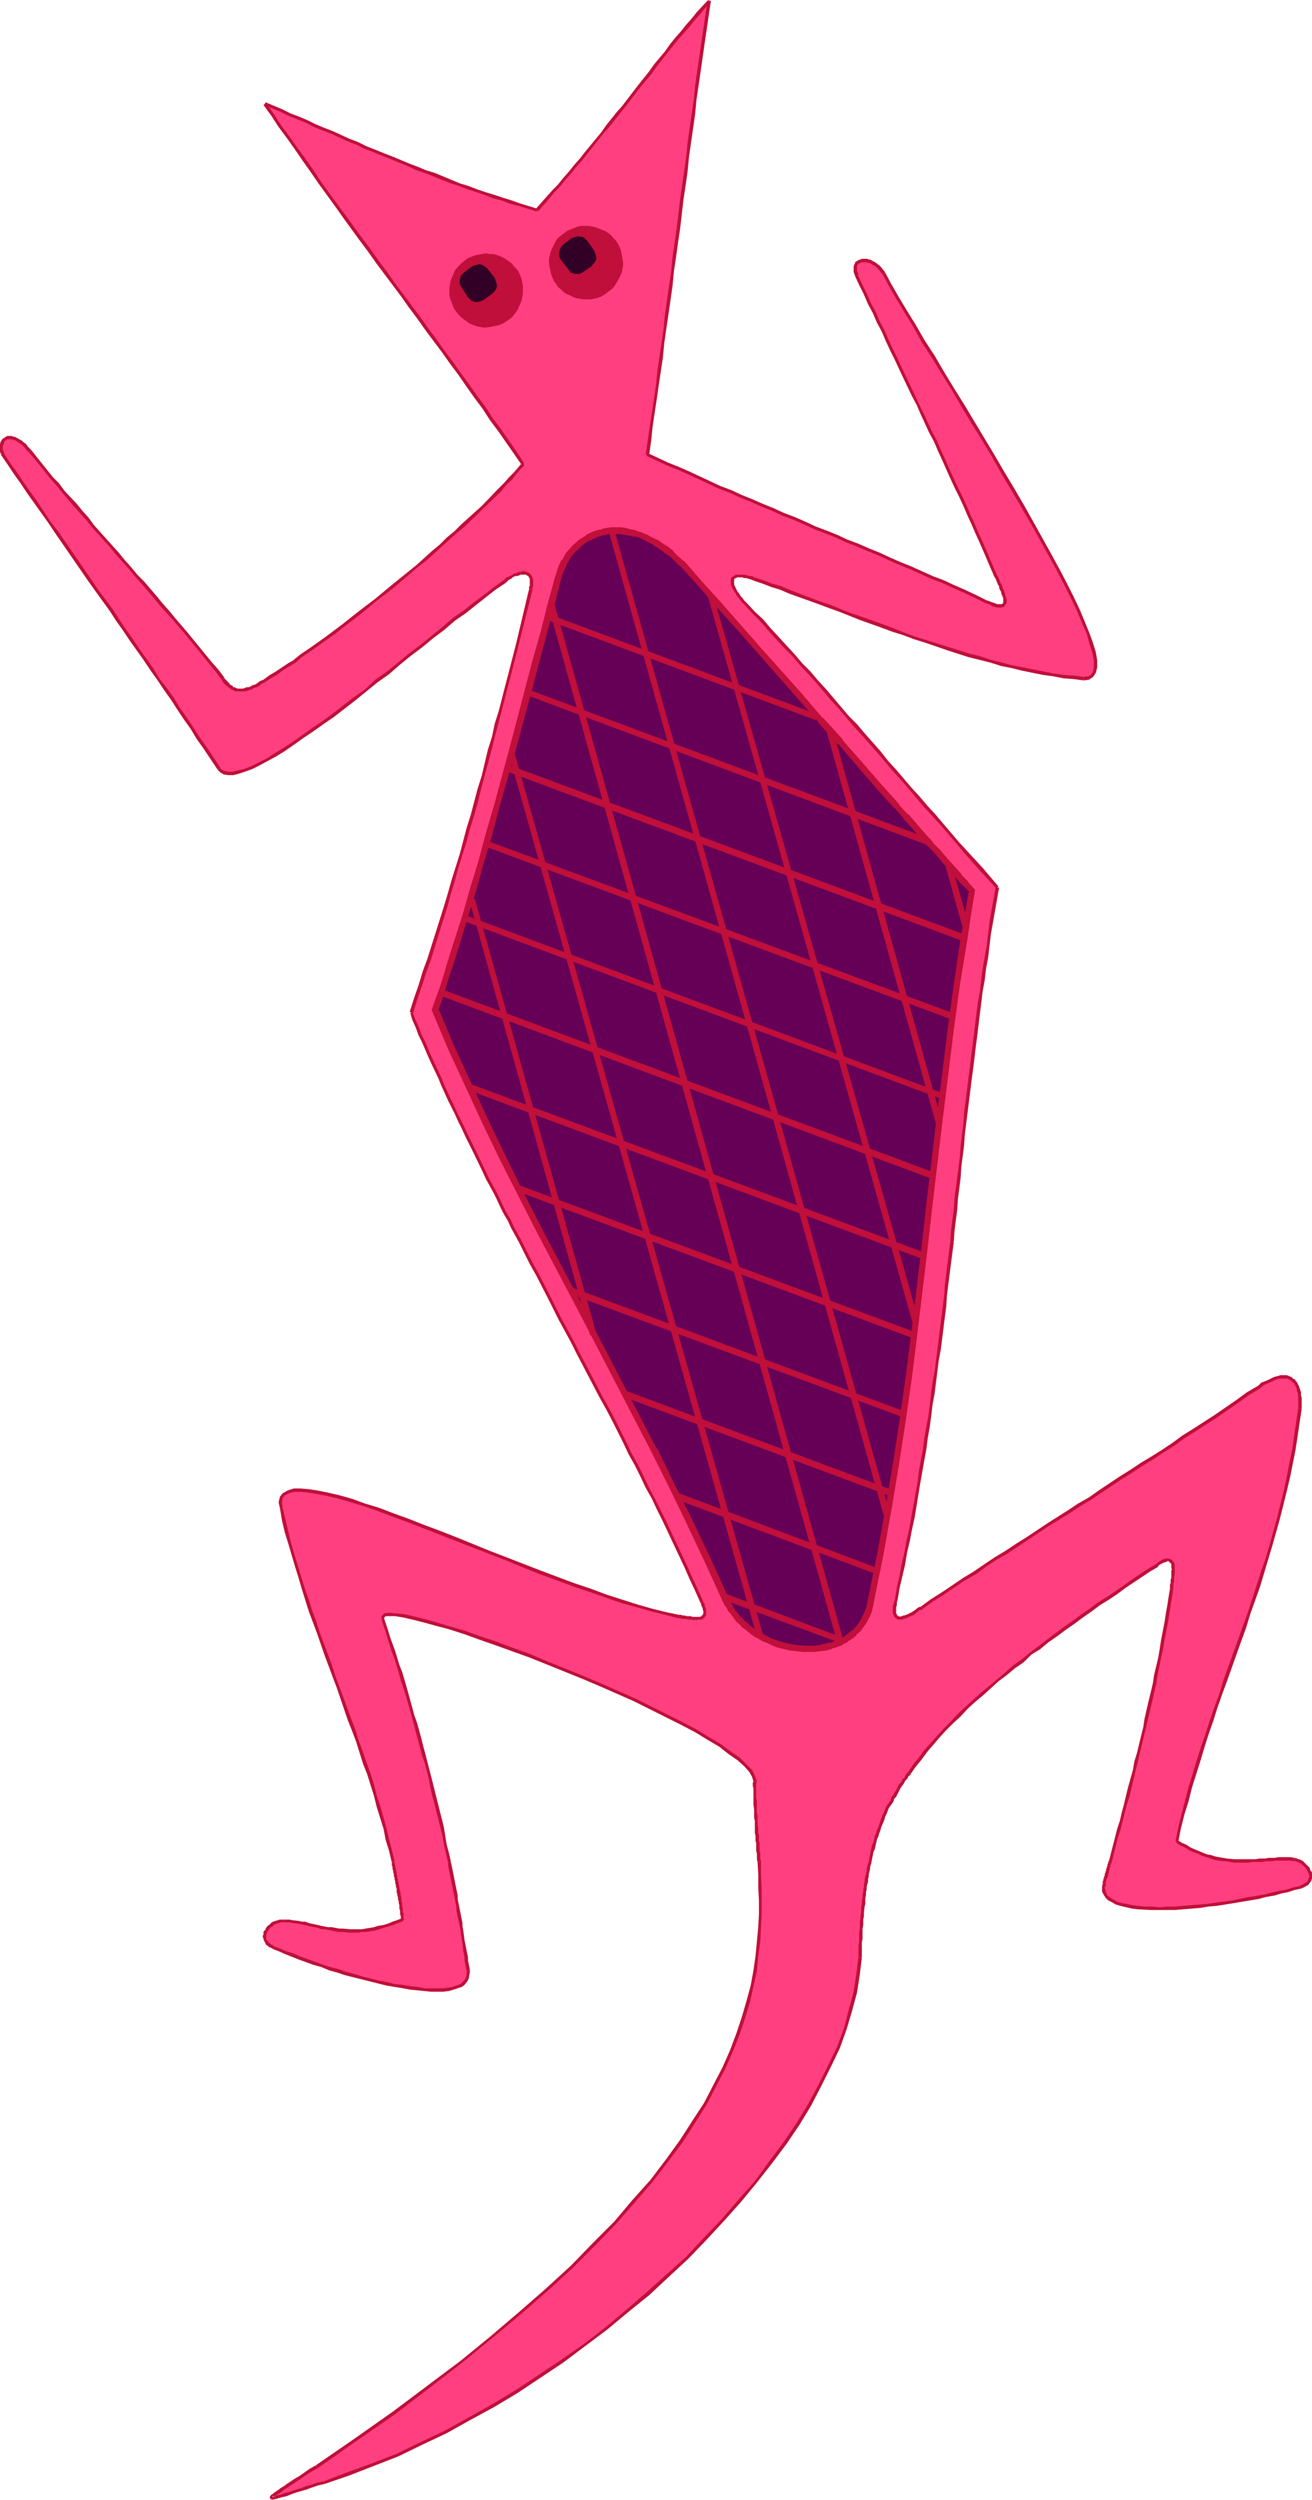 <?xml version="1.0" encoding="UTF-8" standalone="no"?>
<svg
   version="1.0"
   width="81.732mm"
   height="155.668mm"
   id="svg78"
   sodipodi:docname="Lizard 3.wmf"
   xmlns:inkscape="http://www.inkscape.org/namespaces/inkscape"
   xmlns:sodipodi="http://sodipodi.sourceforge.net/DTD/sodipodi-0.dtd"
   xmlns="http://www.w3.org/2000/svg"
   xmlns:svg="http://www.w3.org/2000/svg">
  <sodipodi:namedview
     id="namedview78"
     pagecolor="#ffffff"
     bordercolor="#000000"
     borderopacity="0.25"
     inkscape:showpageshadow="2"
     inkscape:pageopacity="0.0"
     inkscape:pagecheckerboard="0"
     inkscape:deskcolor="#d1d1d1"
     inkscape:document-units="mm" />
  <defs
     id="defs1">
    <pattern
       id="WMFhbasepattern"
       patternUnits="userSpaceOnUse"
       width="6"
       height="6"
       x="0"
       y="0" />
  </defs>
  <path
     style="fill:#ff3f7f;fill-opacity:1;fill-rule:evenodd;stroke:none"
     d="m 306.323,438.235 -0.808,-0.323 -0.808,-0.162 -1.454,-0.162 h -1.454 l -2.908,0.162 -1.616,0.162 h -1.616 l -3.231,0.162 h -1.777 l -1.777,-0.162 -1.777,-0.323 -1.939,-0.485 -1.939,-0.646 -1.939,-0.808 -2.1,-0.97 -2.1,-1.293 1.454,-6.302 1.777,-6.302 1.939,-6.302 1.939,-6.302 4.362,-12.443 4.524,-12.766 2.1,-6.302 2.1,-6.302 1.939,-6.464 1.777,-6.464 1.616,-6.302 1.454,-6.625 1.131,-6.464 0.485,-3.232 0.323,-3.232 0.162,-1.939 -0.162,-0.97 v -0.97 l -0.323,-0.808 -0.162,-0.646 -0.485,-0.808 -0.485,-0.485 -0.485,-0.485 -0.808,-0.162 -0.646,-0.162 h -0.969 l -0.969,0.323 -1.292,0.323 -1.292,0.646 -0.808,0.485 -0.646,0.485 -5.17,3.555 -10.178,6.787 -5.008,3.232 -9.855,6.464 -9.855,6.302 -9.694,6.302 -9.855,6.302 -9.855,6.464 -5.008,3.232 -5.17,3.393 -1.292,0.97 -1.292,0.646 -0.646,0.323 -0.646,0.323 -0.485,0.162 h -0.485 -0.485 l -0.323,-0.162 -0.323,-0.323 -0.162,-0.485 -0.162,-0.485 v -0.808 l 0.162,-0.808 0.162,-1.131 1.292,-5.656 1.131,-5.656 1.131,-5.333 0.969,-5.494 1.777,-10.665 1.616,-10.503 1.454,-10.503 1.454,-10.18 2.423,-20.522 2.1,-20.037 1.131,-10.18 0.646,-5.009 0.646,-5.171 1.292,-10.342 1.454,-10.665 1.454,-10.827 0.969,-5.494 0.969,-5.494 -7.593,-8.564 -7.432,-8.403 -14.702,-16.805 -7.27,-8.403 -7.432,-8.403 -7.27,-8.08 -7.593,-8.08 -1.292,-1.454 -0.646,-0.808 -0.485,-0.808 -0.323,-0.646 -0.162,-0.646 -0.162,-0.485 v -0.485 -0.485 l 0.323,-0.323 0.323,-0.323 0.485,-0.162 h 0.808 l 0.808,0.162 1.131,0.162 1.292,0.485 4.039,1.454 4.362,1.616 4.524,1.616 4.685,1.778 4.847,1.778 5.008,1.939 10.178,3.555 5.17,1.778 5.008,1.616 5.17,1.454 5.17,1.454 5.008,1.131 4.847,0.97 4.685,0.646 2.423,0.323 2.262,0.162 h 0.646 0.646 l 0.485,-0.323 0.323,-0.162 0.323,-0.485 0.162,-0.485 0.162,-0.485 0.162,-0.646 v -0.646 -0.808 l -0.162,-0.97 -0.162,-0.97 -0.323,-0.97 -0.323,-0.97 -0.323,-1.293 -0.485,-1.131 -0.485,-1.293 -0.485,-1.293 -1.292,-2.909 -1.454,-2.909 -1.616,-3.232 -1.616,-3.393 -1.939,-3.555 -2.1,-3.717 -2.1,-3.717 -2.1,-3.878 -2.423,-3.878 -4.685,-7.918 -4.847,-8.08 -4.685,-7.918 -2.423,-3.878 -2.262,-3.717 -2.262,-3.717 -2.1,-3.555 -1.939,-3.393 -1.939,-3.07 -1.777,-3.07 -1.616,-2.909 -0.485,-0.646 -0.485,-0.646 -0.646,-0.485 -0.646,-0.485 -0.646,-0.323 -0.646,-0.162 -0.646,-0.162 h -0.485 -0.646 l -0.485,0.162 -0.323,0.323 -0.323,0.485 -0.162,0.485 -0.162,0.485 0.162,0.646 0.162,0.808 4.201,8.888 4.201,8.726 4.039,8.564 4.039,8.564 8.078,17.29 3.877,8.726 3.878,8.888 0.808,1.616 0.808,1.778 0.646,1.778 0.323,0.646 0.162,0.808 v 0.485 l -0.162,0.485 -0.162,0.485 -0.485,0.162 h -0.646 l -0.808,-0.162 -0.485,-0.162 -0.646,-0.162 -0.646,-0.323 -0.646,-0.323 -10.017,-4.525 -10.017,-4.363 -20.034,-8.403 -19.872,-8.403 -9.855,-4.363 -9.855,-4.525 1.939,-12.927 1.939,-13.25 3.554,-26.824 3.554,-27.147 1.777,-13.412 1.939,-13.25 -5.17,5.979 -5.008,6.302 -5.008,6.302 -5.008,6.302 -5.008,6.302 -5.008,6.302 -5.17,5.979 -2.585,2.909 -2.585,2.909 -4.039,-1.131 -4.039,-1.293 -8.078,-2.747 -8.078,-3.07 -8.078,-3.07 -7.917,-3.393 -8.078,-3.393 -15.833,-6.948 7.432,10.665 7.593,10.665 15.348,21.168 15.51,21.168 7.593,10.665 7.27,10.503 -0.808,1.131 -0.969,1.131 -1.131,1.293 -1.131,1.131 -1.292,1.293 -1.293,1.454 -1.292,1.293 -1.454,1.454 -3.07,2.909 -3.393,3.07 -3.393,3.07 -3.716,3.232 -3.716,3.232 -3.878,3.07 -7.917,6.464 -3.878,2.909 -4.039,2.909 -3.878,2.909 -3.716,2.585 -1.939,1.454 -1.939,1.131 -1.616,1.131 -1.454,0.97 -1.293,0.646 -1.131,0.646 -1.131,0.323 -0.808,0.323 -0.808,0.162 h -0.808 l -0.646,-0.162 -0.646,-0.323 -0.646,-0.323 -0.485,-0.646 -0.646,-0.646 -0.646,-0.646 -5.655,-7.11 -5.816,-6.948 -5.978,-6.948 -5.816,-6.625 -5.816,-6.625 -5.655,-6.625 L 12.279,112.629 7.109,106.327 6.463,105.357 5.655,104.711 5.008,104.065 4.362,103.742 3.716,103.418 3.07,103.095 H 2.585 2.1 1.616 l -0.485,0.323 -0.323,0.323 -0.162,0.323 -0.162,0.646 -0.162,0.485 0.162,0.808 v 0.646 l 6.301,9.372 6.463,9.211 6.463,9.211 6.463,9.211 12.763,18.583 6.301,9.211 6.301,9.372 0.162,0.485 0.323,0.162 0.808,0.485 0.969,0.162 h 1.131 l 1.293,-0.323 1.454,-0.485 1.616,-0.485 1.777,-0.97 1.777,-0.97 1.939,-1.131 2.1,-1.293 2.1,-1.454 2.262,-1.454 2.423,-1.616 2.423,-1.778 2.423,-1.778 2.423,-1.939 2.585,-1.939 5.17,-4.04 10.663,-8.403 5.17,-4.201 5.008,-3.878 2.423,-1.939 2.262,-1.778 2.423,-1.778 2.1,-1.616 0.808,-0.485 0.808,-0.485 0.646,-0.323 0.646,-0.323 0.646,-0.162 0.485,-0.162 h 0.646 0.323 l 0.485,0.162 0.323,0.323 0.323,0.162 0.162,0.485 0.162,0.485 v 0.646 0.808 l -0.162,0.808 -1.616,6.464 -1.616,6.464 -3.231,12.443 -3.231,12.443 -3.231,12.281 -3.554,12.281 -3.554,12.281 -1.939,6.14 -1.939,6.14 -2.1,6.302 -2.262,6.302 3.07,6.948 2.908,6.787 3.07,6.787 3.231,6.787 6.624,13.412 6.786,13.089 10.986,21.007 10.986,21.007 5.332,10.503 5.332,10.665 5.17,10.827 5.008,10.988 0.323,0.646 0.162,0.646 0.162,0.646 0.162,0.485 -0.162,0.323 v 0.323 l -0.162,0.323 -0.323,0.162 -0.485,0.162 -0.323,0.162 h -1.292 l -0.646,-0.162 h -0.969 l -0.969,-0.162 -0.969,-0.323 -3.07,-0.646 -3.231,-0.646 -3.393,-0.97 -3.554,-1.131 -3.716,-1.293 -3.716,-1.293 -3.877,-1.293 -3.877,-1.454 -7.917,-3.07 -8.078,-3.232 -7.917,-3.07 -3.878,-1.454 -3.716,-1.454 -3.716,-1.454 -3.554,-1.293 -3.393,-1.293 -3.231,-1.131 -3.07,-0.97 -2.908,-0.808 -2.747,-0.646 -1.131,-0.323 -1.293,-0.162 -1.131,-0.162 -0.969,-0.162 -0.969,-0.162 h -1.777 -0.808 l -0.646,0.162 -0.646,0.162 -0.485,0.323 -0.485,0.323 -0.323,0.323 -0.162,0.485 -0.162,0.485 -0.162,0.485 v 0.646 l 0.162,0.808 1.293,5.494 1.616,5.494 1.616,5.333 1.616,5.333 3.554,10.342 3.716,10.342 3.716,10.019 3.554,10.18 1.454,5.171 1.616,5.009 1.293,5.333 1.293,5.171 1.293,6.787 0.485,3.393 0.485,3.393 -2.262,0.97 -2.262,0.808 -2.1,0.485 -1.939,0.323 -1.939,0.162 H 82.397 l -1.777,-0.162 -1.616,-0.162 -3.231,-0.485 -3.231,-0.808 -2.908,-0.485 -1.454,-0.162 -1.293,-0.162 h -0.646 l -0.646,0.162 -0.485,0.162 -0.646,0.323 -0.969,0.808 -0.323,0.323 -0.485,0.485 -0.162,0.485 -0.162,0.646 v 0.485 l 0.162,0.485 0.162,0.485 0.485,0.485 0.485,0.485 0.808,0.485 1.293,0.646 1.454,0.646 1.616,0.485 1.616,0.646 3.554,1.293 3.716,1.131 3.716,1.293 3.878,0.97 3.878,0.97 3.878,0.808 3.554,0.646 1.777,0.162 1.616,0.162 1.616,0.162 h 1.454 1.292 l 1.292,-0.162 0.969,-0.162 1.131,-0.323 0.808,-0.485 0.646,-0.485 0.485,-0.485 0.485,-0.808 0.162,-0.646 -0.162,-0.97 -0.969,-6.464 -0.969,-6.302 -1.131,-6.464 -1.292,-6.464 -1.616,-7.918 -1.939,-7.756 -1.939,-7.595 -1.939,-7.433 -1.939,-7.11 -1.131,-3.393 -0.969,-3.393 -1.131,-3.232 -0.969,-3.232 -1.131,-3.07 -0.969,-2.909 v -0.323 -0.323 l 0.162,-0.162 0.323,-0.162 0.485,-0.162 h 0.646 0.646 0.808 l 0.808,0.162 0.969,0.162 1.131,0.162 1.131,0.323 1.293,0.323 1.293,0.323 1.454,0.323 1.454,0.485 1.616,0.323 1.454,0.646 3.554,0.97 3.554,1.293 3.877,1.293 3.877,1.454 4.039,1.454 4.201,1.616 4.039,1.778 8.401,3.393 4.039,1.778 4.039,1.939 3.877,1.778 3.716,1.778 3.554,1.939 3.231,1.616 3.07,1.778 1.293,0.97 1.292,0.808 1.292,0.808 1.131,0.808 1.131,0.808 0.969,0.808 0.808,0.646 0.808,0.808 0.646,0.646 0.485,0.646 0.485,0.646 0.323,0.646 0.162,0.485 v 0.646 l 0.162,4.525 0.162,4.525 0.323,4.848 0.323,5.009 0.162,2.909 0.162,3.07 v 3.07 3.232 3.232 l -0.323,3.232 -0.323,3.555 -0.485,3.393 -0.808,3.555 -0.808,3.717 -1.131,3.717 -1.292,3.878 -1.454,3.878 -1.777,4.04 -1.131,2.101 -0.969,2.101 -1.131,2.101 -1.292,2.101 -1.292,2.262 -1.292,2.101 -1.454,2.262 -1.616,2.262 -1.616,2.262 -1.777,2.262 -1.616,2.424 -1.939,2.424 -2.1,2.424 -2.1,2.424 -2.1,2.424 -2.262,2.585 -2.423,2.424 -2.585,2.585 -2.423,2.585 -2.747,2.747 -2.908,2.585 -2.908,2.747 -3.07,2.747 -3.231,2.747 -3.231,2.747 -3.393,2.909 -3.554,2.909 -3.716,2.909 -3.716,2.909 -4.039,3.07 -4.039,3.07 -4.201,3.07 -4.362,3.07 -4.362,3.07 -4.685,3.232 -4.847,3.232 -1.293,0.97 -1.293,0.808 -1.131,0.646 -0.969,0.808 -0.969,0.646 -0.969,0.485 -0.808,0.646 -0.646,0.485 -0.646,0.323 -0.485,0.485 -0.485,0.323 -0.323,0.162 -0.323,0.323 h -0.162 v 0.162 0.162 h 0.162 0.162 0.162 l 0.485,-0.162 0.485,-0.162 h 0.485 l 0.646,-0.323 0.646,-0.162 0.969,-0.323 0.808,-0.162 0.969,-0.323 1.131,-0.485 1.131,-0.323 1.293,-0.323 1.293,-0.485 1.454,-0.485 5.816,-1.939 5.816,-2.101 5.655,-2.424 5.816,-2.585 5.655,-2.909 5.655,-2.909 5.493,-3.232 5.655,-3.393 5.332,-3.393 5.332,-3.717 5.17,-3.717 5.17,-3.878 4.847,-4.04 5.008,-4.201 4.524,-4.201 4.685,-4.201 4.201,-4.525 4.201,-4.363 3.877,-4.525 3.878,-4.525 3.554,-4.525 3.231,-4.525 3.07,-4.525 2.747,-4.525 2.585,-4.525 2.262,-4.525 1.939,-4.525 0.969,-2.262 0.646,-2.101 0.808,-2.101 0.646,-2.262 0.485,-2.101 0.485,-2.101 0.323,-2.101 0.323,-2.101 0.323,-2.101 v -1.939 l 0.162,-3.555 0.323,-3.232 0.162,-2.909 0.323,-2.909 0.323,-2.747 0.323,-2.424 0.323,-2.424 0.485,-2.262 0.808,-3.07 0.808,-2.909 0.969,-2.747 0.969,-2.585 1.292,-2.424 1.292,-2.424 1.454,-2.424 1.616,-2.262 2.585,-3.393 2.908,-3.555 3.07,-3.393 3.231,-3.232 3.554,-3.393 3.716,-3.232 3.716,-3.232 3.878,-3.07 4.039,-3.07 4.039,-2.909 8.078,-5.817 4.039,-2.747 3.878,-2.747 3.877,-2.747 3.716,-2.424 0.969,-0.646 0.646,-0.323 0.646,-0.162 h 0.485 0.323 l 0.323,0.323 0.323,0.323 0.162,0.323 v 0.485 0.646 1.293 l -0.162,1.616 -0.323,1.616 -1.131,8.08 -1.616,8.241 -1.616,8.241 -1.939,8.241 -1.939,8.08 -1.939,7.918 -2.1,7.918 -2.1,7.595 -1.454,5.171 -0.162,0.808 0.162,0.808 0.162,0.808 0.485,0.646 0.646,0.485 0.808,0.485 0.969,0.485 1.131,0.323 1.131,0.323 1.293,0.323 1.454,0.162 1.616,0.162 h 1.616 1.777 3.554 l 3.877,-0.323 4.039,-0.323 4.039,-0.646 3.878,-0.646 3.877,-0.646 3.554,-0.808 1.777,-0.323 1.616,-0.485 1.454,-0.323 1.454,-0.485 0.646,-0.323 0.646,-0.162 0.485,-0.485 0.323,-0.323 0.162,-0.323 0.162,-0.485 v -0.323 -0.485 l -0.323,-0.808 -0.485,-0.97 -0.646,-0.646 z"
     id="path1" />
  <path
     style="fill:#bf0f3a;fill-opacity:1;fill-rule:evenodd;stroke:none"
     d="m 306.484,437.912 v 0 l -0.162,-0.162 h -0.323 0.162 l -0.162,-0.162 h -0.323 v 0 l -0.323,-0.162 v 0 0 l -0.646,-0.162 v 0 l -0.162,0.808 h 0.162 l 0.162,-0.162 v 0.162 h 0.323 l 0.162,0.162 h 0.162 v 0 0 l 0.323,0.162 h 0.162 v 0.162 h 0.162 z"
     id="path2" />
  <path
     style="fill:#bf0f3a;fill-opacity:1;fill-rule:evenodd;stroke:none"
     d="m 304.707,437.266 -0.808,-0.162 h -2.262 -0.646 l -0.808,0.162 h -0.646 -0.808 l -0.808,0.162 h -0.646 -0.808 l -0.808,0.162 h -0.808 -0.808 -0.969 -0.646 -0.969 -0.808 l -1.777,-0.162 -0.969,-0.162 -0.969,-0.162 -0.808,-0.162 -0.969,-0.323 -0.969,-0.162 -0.808,-0.323 -1.939,-0.808 -1.131,-0.485 -0.969,-0.646 -1.131,-0.485 -0.969,-0.646 -0.323,0.646 0.969,0.646 1.131,0.485 0.969,0.646 1.131,0.485 0.969,0.323 0.969,0.485 0.969,0.323 0.969,0.323 0.969,0.323 0.969,0.162 0.969,0.162 h 0.808 l 0.969,0.162 0.969,0.162 h 0.808 0.969 0.646 0.969 l 0.808,-0.162 h 0.808 0.808 0.808 l 0.808,-0.162 h 0.646 0.808 l 0.808,-0.162 h 0.646 0.646 2.1 l 0.808,0.162 z"
     id="path3" />
  <path
     style="fill:#bf0f3a;fill-opacity:1;fill-rule:evenodd;stroke:none"
     d="m 277.403,433.549 v 0 l 0.646,-3.232 0.808,-3.232 0.969,-3.07 0.808,-3.232 0.969,-3.07 0.969,-3.07 0.969,-3.232 0.969,-3.07 1.131,-3.232 0.969,-3.07 1.131,-3.232 1.131,-3.07 3.393,-9.534 1.131,-3.07 0.969,-3.232 2.262,-6.302 0.969,-3.232 0.969,-3.232 0.969,-3.232 1.777,-6.302 0.808,-3.232 0.808,-3.232 0.808,-3.393 0.646,-3.232 0.646,-3.232 0.485,-3.232 0.969,-6.464 -0.808,-0.162 -0.969,6.464 -0.485,3.393 -0.646,3.07 -0.646,3.393 -0.646,3.07 -0.808,3.232 -0.808,3.232 -1.777,6.464 -0.969,3.232 -1.131,3.232 -0.969,3.07 -2.1,6.464 -1.131,3.07 -1.131,3.232 -3.393,9.372 -0.969,3.232 -1.131,3.07 -1.131,3.232 -0.969,3.07 -1.131,3.232 -0.969,3.07 -0.969,3.232 -0.969,3.07 -0.808,3.232 -0.808,3.07 -0.808,3.232 -0.646,3.232 v 0 z"
     id="path4" />
  <path
     style="fill:#bf0f3a;fill-opacity:1;fill-rule:evenodd;stroke:none"
     d="m 306.484,331.585 v -2.585 l -0.162,-0.485 v -0.808 l -0.162,-0.485 -0.162,-0.485 -0.162,-0.485 -0.162,-0.323 -0.162,-0.323 -0.162,-0.323 -0.323,-0.323 -0.162,-0.323 -0.485,-0.162 -0.162,-0.323 -0.485,-0.162 -0.323,-0.162 -0.485,-0.162 h -0.485 -0.485 -0.485 l -0.485,0.162 -0.646,0.162 -0.485,0.162 -1.292,0.646 -0.808,0.323 -0.808,0.323 -0.646,0.646 v 0 l 0.485,0.646 v 0 l 0.646,-0.646 0.646,-0.323 0.808,-0.323 1.292,-0.646 0.485,-0.162 0.323,-0.162 h 0.646 0.323 0.485 0.323 0.323 l 0.323,0.162 0.323,0.162 0.323,0.162 0.162,0.323 0.323,0.162 0.162,0.162 0.162,0.323 0.162,0.323 0.162,0.323 0.162,0.485 v 0.323 l 0.162,0.323 0.162,0.97 v 0.323 2.585 -0.162 z"
     id="path5" />
  <path
     style="fill:#bf0f3a;fill-opacity:1;fill-rule:evenodd;stroke:none"
     d="m 296.306,326.091 -2.747,1.616 -2.423,1.778 -2.585,1.778 -2.585,1.778 -5.008,3.232 -2.585,1.616 -2.423,1.778 -2.423,1.616 -2.585,1.616 -2.423,1.454 -2.423,1.616 -2.585,1.616 -4.847,3.232 -2.262,1.616 -2.585,1.454 -2.423,1.616 -4.847,3.07 -2.423,1.616 -2.423,1.616 -2.585,1.616 -2.423,1.616 -2.423,1.454 -2.423,1.616 -2.585,1.778 -2.423,1.454 -5.008,3.393 -2.585,1.616 -2.423,1.778 0.323,0.646 2.423,-1.778 2.585,-1.616 5.008,-3.393 2.585,-1.454 2.423,-1.778 2.423,-1.616 2.585,-1.454 2.423,-1.616 2.423,-1.616 2.423,-1.616 2.423,-1.616 5.008,-3.07 2.423,-1.616 2.423,-1.454 2.423,-1.616 4.847,-3.232 2.585,-1.616 2.423,-1.616 2.423,-1.454 2.423,-1.616 2.585,-1.616 2.423,-1.778 2.585,-1.616 5.008,-3.232 2.585,-1.778 2.585,-1.778 2.423,-1.778 2.747,-1.616 z"
     id="path6" />
  <path
     style="fill:#bf0f3a;fill-opacity:1;fill-rule:evenodd;stroke:none"
     d="m 216.817,378.123 v 0 l -0.485,0.162 -0.323,0.162 -0.323,0.323 -0.969,0.646 -0.323,0.162 -0.323,0.162 -0.323,0.162 -0.323,0.162 h -0.162 l -0.323,0.162 h -0.323 l -0.162,0.162 h -0.323 l -0.162,0.162 -0.323,-0.162 h -0.162 v 0 l -0.323,-0.323 v -0.162 l -0.162,-0.162 v -0.162 -1.293 l 0.162,-0.485 v -0.646 l 0.162,-0.485 -0.646,-0.162 -0.162,0.485 -0.162,0.646 -0.162,0.485 v 1.616 l 0.162,0.323 0.162,0.162 v 0.323 l 0.485,0.323 0.162,0.162 0.323,0.162 h 0.162 0.485 0.323 l 0.162,-0.162 h 0.323 l 0.162,-0.162 h 0.323 l 0.323,-0.162 0.323,-0.162 0.323,-0.162 0.485,-0.162 0.323,-0.162 0.808,-0.646 0.323,-0.323 0.323,-0.162 h 0.485 v -0.162 z"
     id="path7" />
  <path
     style="fill:#bf0f3a;fill-opacity:1;fill-rule:evenodd;stroke:none"
     d="m 211.324,376.669 v 0 l 0.485,-2.909 0.646,-2.747 0.646,-2.747 0.485,-2.909 0.646,-2.747 0.485,-2.585 0.646,-2.909 1.292,-7.918 0.485,-2.747 0.485,-2.747 0.485,-2.585 0.323,-2.585 0.485,-2.747 0.323,-2.424 0.323,-2.747 0.485,-2.585 0.323,-2.585 0.323,-2.585 0.323,-2.585 0.485,-2.585 0.323,-2.585 0.646,-5.171 0.323,-2.424 0.162,-2.585 0.323,-2.585 0.969,-7.595 0.323,-2.424 -0.808,-0.162 -0.323,2.424 -0.969,7.756 -0.162,2.585 -0.323,2.424 -0.323,2.585 -0.646,5.171 -0.323,2.585 -0.323,2.424 -0.323,2.747 -0.485,2.424 -0.323,2.585 -0.323,2.747 -0.323,2.585 -0.485,2.585 -0.485,2.585 -0.323,2.747 -0.485,2.585 -0.485,2.585 -0.323,2.747 -1.454,8.08 -0.485,2.747 -0.646,2.747 -0.485,2.747 -0.646,2.747 -0.485,2.747 -0.646,2.747 -0.485,2.909 v 0 z"
     id="path8" />
  <path
     style="fill:#bf0f3a;fill-opacity:1;fill-rule:evenodd;stroke:none"
     d="m 224.572,292.318 v -0.162 l 0.162,-2.424 0.323,-2.585 0.323,-2.424 0.162,-2.585 0.323,-2.424 0.323,-2.585 0.162,-2.585 0.323,-2.424 0.323,-2.585 0.162,-2.424 0.323,-2.585 0.323,-2.585 0.323,-2.585 0.323,-2.585 0.323,-2.585 0.323,-2.424 0.323,-2.585 0.323,-2.747 0.323,-2.424 0.646,-5.333 0.323,-2.585 0.323,-2.747 0.485,-2.585 0.323,-2.747 0.485,-2.585 0.323,-2.747 0.323,-2.747 0.485,-2.747 0.485,-2.747 0.969,-5.494 -0.808,-0.162 -0.969,5.494 -0.485,2.747 -0.323,2.747 -0.323,2.747 -0.485,2.747 -0.485,2.747 -0.323,2.585 -0.323,2.747 -0.485,2.585 -0.323,2.585 -0.646,5.333 -0.323,2.585 -0.323,2.585 -0.323,2.585 -0.323,2.585 -0.323,2.585 -0.323,2.585 -0.323,2.424 -0.162,2.585 -0.323,2.585 -0.323,2.585 -0.162,2.424 -0.323,2.585 -0.323,2.585 -0.323,2.424 -0.323,2.424 -0.162,2.585 -0.323,2.424 -0.323,2.585 -0.162,2.585 v 0 z"
     id="path9" />
  <path
     style="fill:#bf0f3a;fill-opacity:1;fill-rule:evenodd;stroke:none"
     d="m 235.074,208.614 -1.939,-2.262 -1.777,-2.101 -3.877,-4.201 -1.777,-1.939 -3.716,-4.363 -1.777,-2.101 -1.939,-2.101 -1.777,-2.101 -1.939,-2.101 -1.777,-2.101 -1.939,-2.262 -1.777,-1.939 -1.777,-2.262 -3.716,-4.201 -1.777,-2.101 -1.939,-1.939 -1.777,-2.101 -1.777,-2.101 -1.777,-2.101 -1.939,-2.101 -1.777,-2.101 -1.939,-1.939 -1.777,-2.101 -1.939,-2.101 -1.777,-1.939 -1.939,-2.101 -1.777,-2.101 -1.939,-1.778 -1.777,-1.939 -0.485,0.485 1.777,1.939 1.939,1.939 1.777,2.101 1.777,1.939 1.939,2.101 1.939,1.939 1.777,2.101 1.939,2.101 1.777,1.939 1.777,2.101 1.777,2.101 1.939,2.101 1.777,2.101 1.777,2.101 1.939,2.101 3.716,4.201 1.777,2.101 1.777,2.101 1.939,2.101 1.777,2.101 1.777,2.101 1.777,2.101 1.939,2.101 1.939,2.101 3.716,4.363 1.777,2.101 3.716,4.201 1.939,2.101 1.939,2.101 z"
     id="path10" />
  <path
     style="fill:#bf0f3a;fill-opacity:1;fill-rule:evenodd;stroke:none"
     d="m 175.942,142.039 -0.808,-0.808 -0.323,-0.485 -0.323,-0.323 -0.323,-0.485 -0.162,-0.323 -0.323,-0.323 -0.323,-0.646 -0.162,-0.323 -0.162,-0.323 -0.162,-0.323 v -0.162 -0.485 h -0.162 l 0.162,-0.162 v -0.323 -0.323 h 0.162 l 0.162,-0.162 h 0.162 l 0.162,-0.162 h 0.162 0.323 0.808 l 0.323,0.162 h 0.485 l 0.646,0.162 0.485,0.162 0.808,0.323 v 0 l 0.162,-0.808 0.162,0.162 -0.808,-0.485 h -0.646 l -0.485,-0.162 -0.646,-0.162 h -0.485 -0.808 -0.323 -0.485 l -0.162,0.162 -0.323,0.162 -0.162,0.162 -0.323,0.162 -0.162,0.485 v 0.323 0.323 0.323 0.162 l 0.162,0.485 0.162,0.323 0.162,0.323 0.162,0.323 0.162,0.323 0.323,0.323 0.162,0.485 0.323,0.323 0.323,0.485 0.323,0.323 0.323,0.485 0.808,0.808 z"
     id="path11" />
  <path
     style="fill:#bf0f3a;fill-opacity:1;fill-rule:evenodd;stroke:none"
     d="m 177.557,136.706 1.939,0.646 2.1,0.808 2.1,0.646 2.262,0.97 2.262,0.808 4.524,1.616 2.585,0.97 2.262,0.808 2.423,0.97 2.423,0.97 5.008,1.778 2.585,0.97 2.585,0.808 2.585,0.97 2.585,0.808 5.17,1.778 5.008,1.616 2.585,0.646 2.585,0.646 2.585,0.808 2.423,0.485 2.585,0.646 2.423,0.485 2.423,0.485 2.423,0.323 2.423,0.485 2.262,0.162 2.423,0.323 v 0 -0.808 h 0.162 l -2.423,-0.323 -2.423,-0.162 -2.262,-0.323 -2.423,-0.485 -2.423,-0.485 -2.423,-0.485 -2.585,-0.485 -2.423,-0.646 -2.585,-0.646 -2.423,-0.808 -2.585,-0.646 -5.17,-1.616 -5.17,-1.616 -2.585,-0.808 -2.585,-0.97 -2.423,-0.97 -2.585,-0.97 -5.008,-1.778 -2.423,-0.808 -2.423,-0.97 -2.423,-0.97 -2.423,-0.808 -4.685,-1.778 -2.1,-0.808 -2.262,-0.97 -2.262,-0.646 -2.1,-0.808 -1.939,-0.646 z"
     id="path12" />
  <path
     style="fill:#bf0f3a;fill-opacity:1;fill-rule:evenodd;stroke:none"
     d="m 255.107,160.137 h 0.162 l 1.131,-0.162 0.969,-0.646 0.646,-0.97 0.323,-1.293 v -1.616 l -0.323,-1.939 -0.646,-2.101 -0.808,-2.262 -1.131,-2.747 -1.131,-2.747 -1.454,-3.07 -1.616,-3.232 -1.777,-3.393 -1.939,-3.555 -4.039,-7.272 -2.262,-4.04 -2.262,-3.878 -2.423,-4.04 -2.262,-3.878 -2.423,-4.04 -2.423,-4.04 -2.423,-4.04 -2.423,-3.878 -2.262,-3.717 -2.262,-3.878 -2.423,-3.717 -1.939,-3.393 -2.1,-3.393 -1.939,-3.232 -1.777,-3.07 -1.454,-2.747 -0.646,0.323 1.454,2.747 1.777,3.07 1.939,3.232 2.1,3.393 1.939,3.555 2.423,3.717 2.262,3.717 2.423,3.878 2.262,3.878 2.423,4.04 2.423,3.878 2.423,4.04 2.262,4.04 2.423,4.04 2.262,3.878 2.262,3.878 4.039,7.272 1.939,3.555 1.777,3.393 1.616,3.232 1.454,3.07 1.131,2.747 1.131,2.585 0.646,2.424 0.646,1.939 0.323,1.778 v 1.454 l -0.162,1.131 -0.485,0.808 -0.646,0.323 -1.131,0.162 v 0 z"
     id="path13" />
  <path
     style="fill:#bf0f3a;fill-opacity:1;fill-rule:evenodd;stroke:none"
     d="m 208.416,64.152 v 0 l -0.323,-0.485 -0.808,-0.97 -0.323,-0.323 -0.323,-0.162 -0.323,-0.323 -1.454,-0.808 h -0.323 l -0.323,-0.162 h -0.323 -0.646 -0.323 l -0.323,0.162 h -0.162 l -0.646,0.323 -0.162,0.162 -0.323,0.162 v 0.323 l -0.162,0.162 -0.162,0.485 v 0.808 0.485 l 0.162,0.485 0.162,0.485 0.808,-0.323 -0.162,-0.485 -0.162,-0.323 v -0.323 -0.646 -0.323 l 0.162,-0.162 v -0.162 l 0.162,-0.162 h 0.162 l 0.323,-0.162 0.162,-0.162 h 0.323 0.323 0.323 0.323 l 0.323,0.162 h 0.323 l 1.131,0.646 0.323,0.162 0.162,0.162 0.323,0.323 0.808,0.97 0.323,0.485 v -0.162 z"
     id="path14" />
  <path
     style="fill:#bf0f3a;fill-opacity:1;fill-rule:evenodd;stroke:none"
     d="m 201.307,64.96 0.969,2.101 1.131,2.262 0.969,2.262 1.131,2.101 0.969,2.262 1.131,2.101 0.969,2.262 0.969,2.101 1.131,2.262 0.969,2.101 3.07,6.464 1.131,2.101 0.969,2.262 0.969,2.101 0.969,2.101 1.131,2.101 0.969,2.262 0.969,2.101 1.939,4.363 0.969,2.101 1.131,2.262 0.969,2.101 0.969,2.262 0.969,2.101 0.969,2.262 0.969,2.101 1.939,4.525 0.969,2.262 0.646,-0.323 -0.969,-2.262 -1.939,-4.525 -0.969,-2.101 -0.969,-2.262 -0.969,-2.101 -0.969,-2.262 -0.969,-2.101 -1.131,-2.262 -0.969,-2.101 -1.939,-4.363 -0.969,-2.101 -0.969,-2.262 -1.131,-2.101 -0.969,-2.101 -0.969,-2.101 -1.131,-2.262 -0.969,-2.101 -3.07,-6.464 -0.969,-2.101 -1.131,-2.262 -0.969,-2.101 -0.969,-2.262 -1.131,-2.101 -0.969,-2.262 -1.131,-2.101 -0.969,-2.262 -1.131,-2.262 -0.969,-2.101 z"
     id="path15" />
  <path
     style="fill:#bf0f3a;fill-opacity:1;fill-rule:evenodd;stroke:none"
     d="m 233.62,134.605 0.162,0.323 0.162,0.485 0.162,0.323 0.323,0.485 0.162,0.485 0.162,0.323 0.162,0.485 0.323,0.485 v 0.323 l 0.162,0.485 0.323,0.485 v 0.323 l 0.323,0.808 0.162,0.323 v 0.323 0.646 0.162 l -0.323,0.323 h -0.162 -0.485 -0.485 l -0.323,-0.162 -0.485,-0.162 -0.485,-0.162 -1.292,-0.485 -0.323,0.646 1.292,0.485 0.485,0.323 0.646,0.162 0.485,0.162 h 0.323 0.808 l 0.323,-0.162 0.323,-0.162 0.162,-0.323 0.162,-0.162 0.162,-0.323 v -0.808 l -0.162,-0.485 -0.162,-0.485 -0.162,-0.646 -0.162,-0.485 -0.162,-0.323 -0.162,-0.485 -0.162,-0.485 -0.323,-0.485 -0.162,-0.485 -0.162,-0.323 -0.162,-0.485 -0.323,-0.485 -0.162,-0.323 -0.162,-0.485 -0.162,-0.323 z"
     id="path16" />
  <path
     style="fill:#bf0f3a;fill-opacity:1;fill-rule:evenodd;stroke:none"
     d="m 232.166,141.231 -2.585,-1.293 -2.423,-1.131 -2.585,-1.131 -2.423,-1.131 -2.585,-0.97 -5.008,-2.262 -2.423,-0.97 -2.585,-1.131 -2.423,-1.131 -2.423,-0.97 -2.585,-1.131 -2.585,-0.97 -2.423,-1.131 -2.423,-0.97 -2.585,-0.97 -2.423,-1.131 -2.585,-1.131 -2.585,-0.97 -2.423,-1.131 -2.423,-0.97 -2.585,-1.131 -2.423,-0.97 -2.423,-1.131 -2.585,-0.97 -2.423,-1.131 -2.423,-1.131 -2.423,-1.131 -2.585,-1.131 -2.423,-0.97 -2.423,-1.131 -2.423,-1.131 -0.323,0.646 2.423,1.131 2.423,1.131 2.423,0.97 2.585,1.131 2.423,1.131 2.423,1.131 2.423,1.131 2.585,0.97 2.423,1.131 2.423,0.97 2.585,1.131 2.423,0.97 2.423,1.131 2.585,0.97 2.585,1.131 2.423,1.131 2.585,0.97 2.423,0.97 2.423,1.131 2.585,0.97 2.585,1.131 2.423,0.97 2.423,1.131 2.585,1.131 2.423,0.97 5.008,2.262 2.585,0.97 2.423,1.131 2.585,1.131 2.423,1.131 2.585,1.293 z"
     id="path17" />
  <path
     style="fill:#bf0f3a;fill-opacity:1;fill-rule:evenodd;stroke:none"
     d="m 152.838,107.135 0.485,-3.393 0.323,-3.232 0.485,-3.232 0.485,-3.232 0.485,-3.393 0.485,-3.232 0.485,-3.232 0.323,-3.393 0.485,-3.393 0.485,-3.232 0.485,-3.393 0.485,-3.393 0.323,-3.393 0.485,-3.232 0.485,-3.555 0.485,-3.232 0.808,-6.948 0.485,-3.232 0.485,-3.393 0.323,-3.393 0.485,-3.393 0.485,-3.393 0.485,-3.393 0.323,-3.393 0.485,-3.232 0.485,-3.393 0.485,-3.393 0.485,-3.393 0.485,-3.232 0.485,-3.393 0.485,-3.232 h -0.808 l -0.485,3.232 -0.485,3.393 -0.485,3.232 -0.485,3.393 -0.485,3.232 -0.485,3.393 -0.323,3.393 -0.485,3.393 -0.485,3.232 -0.485,3.555 -0.323,3.232 -0.485,3.393 -0.485,3.393 -0.485,3.393 -0.808,6.787 -0.485,3.393 -0.485,3.393 -0.323,3.393 -0.485,3.232 -0.485,3.393 -0.485,3.393 -0.323,3.393 -0.485,3.393 -0.485,3.232 -0.485,3.232 -0.323,3.393 -0.485,3.232 -0.485,3.232 -0.485,3.232 -0.485,3.232 -0.485,3.393 z"
     id="path18" />
  <path
     style="fill:#bf0f3a;fill-opacity:1;fill-rule:evenodd;stroke:none"
     d="m 166.733,0 -2.585,2.747 -1.292,1.616 -1.292,1.454 -1.292,1.616 -1.292,1.454 -1.293,1.616 -1.131,1.616 -2.585,3.07 -1.131,1.616 -2.585,3.232 -3.716,4.848 -1.292,1.454 -2.585,3.232 -1.131,1.616 -3.877,4.686 -1.131,1.454 -1.292,1.454 -1.292,1.616 -1.292,1.454 -1.292,1.616 -1.292,1.293 -1.293,1.454 -2.585,2.909 0.485,0.646 2.585,-2.909 1.292,-1.616 1.292,-1.293 1.293,-1.616 1.292,-1.454 1.292,-1.616 1.292,-1.454 1.292,-1.616 3.716,-4.686 1.292,-1.454 2.585,-3.232 1.292,-1.616 3.716,-4.848 2.585,-3.07 1.131,-1.616 2.423,-3.07 1.293,-1.616 1.292,-1.616 1.292,-1.454 1.292,-1.454 1.292,-1.616 1.292,-1.454 2.423,-2.909 z"
     id="path19" />
  <path
     style="fill:#bf0f3a;fill-opacity:1;fill-rule:evenodd;stroke:none"
     d="m 126.504,49.124 -4.201,-1.293 -1.777,-0.646 -2.1,-0.646 -1.939,-0.646 -2.1,-0.646 -1.939,-0.646 -2.1,-0.808 -2.1,-0.646 -3.877,-1.616 -1.939,-0.808 -2.1,-0.646 -1.939,-0.808 -2.1,-0.808 -1.939,-0.808 -1.939,-0.808 -2.1,-0.808 -1.939,-0.808 -2.1,-0.808 -1.939,-0.97 -2.1,-0.808 -3.878,-1.778 -2.1,-0.808 -1.939,-0.808 -1.939,-0.97 -1.939,-0.808 -2.1,-0.808 -1.939,-0.97 -3.878,-1.616 -0.323,0.646 3.878,1.616 1.939,0.97 2.1,0.808 1.939,0.808 1.939,0.97 1.939,0.808 2.1,0.808 3.878,1.778 2.1,0.808 1.939,0.97 2.1,0.808 1.939,0.808 2.1,0.808 1.939,0.808 1.939,0.808 2.1,0.97 1.939,0.646 2.1,0.808 1.939,0.808 2.1,0.808 1.939,0.646 2.1,0.808 2.1,0.646 1.777,0.646 2.1,0.808 1.939,0.485 2.1,0.808 1.939,0.485 4.201,1.293 z"
     id="path20" />
  <path
     style="fill:#bf0f3a;fill-opacity:1;fill-rule:evenodd;stroke:none"
     d="m 62.04,24.723 1.777,2.424 1.777,2.747 1.939,2.585 1.939,2.747 1.777,2.585 1.939,2.747 1.777,2.585 3.878,5.333 1.939,2.747 3.878,5.333 1.939,2.585 1.939,2.747 1.939,2.585 1.939,2.585 1.939,2.585 1.939,2.747 1.939,2.585 1.939,2.747 1.939,2.585 1.939,2.585 1.939,2.747 1.939,2.585 1.777,2.585 1.939,2.747 1.939,2.585 1.777,2.747 1.939,2.585 3.716,5.333 1.777,2.585 0.646,-0.323 -1.777,-2.747 -3.716,-5.333 -1.939,-2.585 -1.777,-2.747 -1.939,-2.585 -1.939,-2.747 -1.777,-2.424 -1.939,-2.747 -1.939,-2.585 -1.939,-2.747 -1.939,-2.585 L 98.876,74.494 96.938,71.908 94.999,69.323 93.06,66.737 91.121,63.99 89.183,61.405 87.244,58.658 85.305,56.072 81.428,50.74 79.489,48.154 75.611,42.822 73.834,40.075 71.895,37.328 70.118,34.904 68.179,32.157 66.241,29.571 64.463,26.824 62.686,24.239 Z"
     id="path21" />
  <path
     style="fill:#bf0f3a;fill-opacity:1;fill-rule:evenodd;stroke:none"
     d="m 122.949,109.074 v -0.162 l -0.969,1.131 -0.969,1.131 -1.131,1.131 -1.131,1.293 -1.292,1.293 -4.039,4.201 -1.616,1.454 -3.231,2.909 -1.616,1.616 -1.777,1.454 -1.616,1.616 -1.939,1.616 -1.777,1.616 -1.777,1.616 -5.816,4.686 -1.939,1.616 -1.939,1.616 -4.039,3.07 -3.878,3.07 -1.939,1.454 -1.939,1.454 -3.878,2.747 -1.939,1.293 -1.777,1.454 0.485,0.646 1.616,-1.454 1.939,-1.293 3.878,-2.747 2.1,-1.454 1.777,-1.454 4.039,-3.07 1.939,-1.616 1.939,-1.616 1.939,-1.454 2.1,-1.616 5.655,-4.848 2.1,-1.616 1.777,-1.616 1.777,-1.616 1.777,-1.616 1.616,-1.454 1.777,-1.454 3.231,-3.07 1.454,-1.454 4.201,-4.04 1.131,-1.454 1.292,-1.131 0.969,-1.293 0.969,-1.131 0.969,-0.97 v -0.162 z"
     id="path22" />
  <path
     style="fill:#bf0f3a;fill-opacity:1;fill-rule:evenodd;stroke:none"
     d="m 68.987,155.451 v 0 l -1.131,0.646 -0.969,0.646 -0.969,0.646 -0.969,0.646 -0.808,0.485 -0.808,0.485 -0.646,0.485 -0.646,0.485 -0.808,0.323 -0.646,0.485 -0.485,0.323 -0.646,0.162 -0.485,0.323 -0.485,0.162 h -0.485 l -0.323,0.162 -0.485,0.162 h -0.323 -0.646 -0.323 l -0.646,-0.323 h -0.323 l -0.162,-0.323 -0.323,-0.162 -0.323,-0.162 -0.162,-0.323 -0.646,-0.646 -0.323,-0.323 -0.162,-0.162 v -0.162 l -0.646,0.485 v 0 l 0.162,0.323 0.323,0.485 0.646,0.646 0.323,0.162 0.323,0.323 0.323,0.162 0.323,0.323 h 0.323 l 0.323,0.323 h 0.485 0.323 0.808 0.485 0.485 l 0.485,-0.162 0.485,-0.162 0.485,-0.162 0.485,-0.323 0.646,-0.162 0.646,-0.323 0.485,-0.485 0.808,-0.323 0.646,-0.485 0.808,-0.485 0.808,-0.485 0.808,-0.485 0.808,-0.646 0.969,-0.646 1.131,-0.646 0.969,-0.646 h 0.162 z"
     id="path23" />
  <path
     style="fill:#bf0f3a;fill-opacity:1;fill-rule:evenodd;stroke:none"
     d="m 52.831,159.49 v 0 l -1.454,-1.939 -1.454,-1.616 -1.454,-1.778 -1.454,-1.778 -1.454,-1.778 -1.454,-1.778 -2.908,-3.393 -1.454,-1.778 -1.454,-1.616 -1.454,-1.778 -2.908,-3.393 -1.616,-1.616 -1.454,-1.778 -1.454,-1.616 -1.454,-1.778 -1.454,-1.616 -1.454,-1.616 -2.908,-3.232 -1.293,-1.778 -1.454,-1.616 -1.293,-1.616 -2.908,-3.07 -1.293,-1.778 -1.454,-1.454 -1.293,-1.616 -1.293,-1.616 -1.293,-1.616 -1.131,-1.454 -0.646,0.485 1.293,1.454 1.293,1.616 1.293,1.616 1.293,1.616 1.454,1.616 1.293,1.616 2.747,3.232 1.454,1.616 1.454,1.616 1.293,1.616 2.908,3.232 1.454,1.616 1.454,1.778 1.454,1.616 1.454,1.616 1.454,1.778 1.454,1.616 2.908,3.393 1.454,1.778 1.454,1.616 1.616,1.778 2.908,3.393 1.454,1.778 1.454,1.778 1.293,1.616 1.454,1.778 1.454,1.778 1.454,1.939 v 0 z"
     id="path24" />
  <path
     style="fill:#bf0f3a;fill-opacity:1;fill-rule:evenodd;stroke:none"
     d="m 7.432,106.004 v 0 L 6.947,105.519 6.624,105.196 6.301,104.711 5.978,104.388 5.493,104.065 5.17,103.742 4.039,103.095 3.716,102.934 3.393,102.772 H 3.07 L 2.747,102.61 H 2.423 2.1 1.939 1.616 l -0.162,0.162 -0.323,0.162 -0.162,0.162 -0.323,0.162 -0.162,0.162 -0.162,0.323 -0.162,0.162 L 0,104.549 v 0.323 1.131 0.323 l 0.162,0.485 0.808,-0.162 -0.162,-0.485 -0.162,-0.323 v -0.97 l 0.162,-0.162 0.162,-0.485 v -0.323 0 L 1.293,103.742 v -0.162 h 0.162 l 0.162,-0.162 h 0.162 0.323 l 0.162,-0.162 0.162,0.162 h 0.323 0.162 l 0.323,0.162 h 0.162 l 0.323,0.162 0.969,0.646 0.323,0.162 0.323,0.323 0.323,0.323 0.323,0.323 0.323,0.485 0.485,0.485 v 0 z"
     id="path25" />
  <path
     style="fill:#bf0f3a;fill-opacity:1;fill-rule:evenodd;stroke:none"
     d="m 0.162,106.973 1.454,2.101 1.616,2.424 1.616,2.262 1.616,2.424 1.616,2.262 1.616,2.262 1.616,2.262 1.616,2.424 7.917,11.473 1.616,2.262 3.393,4.686 1.454,2.262 1.616,2.262 1.616,2.424 1.616,2.262 1.616,2.262 1.616,2.424 1.616,2.262 1.616,2.424 1.616,2.262 1.454,2.262 1.616,2.424 1.616,2.262 1.454,2.424 1.616,2.262 3.231,4.848 0.646,-0.485 -3.231,-4.848 -1.616,-2.262 -1.454,-2.262 -1.616,-2.424 -1.616,-2.262 -1.454,-2.424 -1.616,-2.262 -1.777,-2.262 -1.454,-2.424 -1.616,-2.262 -1.616,-2.262 -1.616,-2.424 -1.616,-2.262 -1.616,-2.424 -1.454,-2.262 -3.393,-4.525 -1.616,-2.424 -7.917,-11.473 -1.777,-2.262 -1.454,-2.262 -1.616,-2.424 -1.616,-2.262 -1.616,-2.262 -1.616,-2.424 -1.616,-2.262 -1.454,-2.262 z"
     id="path26" />
  <path
     style="fill:#bf0f3a;fill-opacity:1;fill-rule:evenodd;stroke:none"
     d="m 51.215,181.144 v 0 l 0.646,0.646 0.808,0.485 0.969,0.162 h 1.293 l 1.293,-0.323 1.454,-0.485 1.777,-0.646 1.616,-0.808 1.777,-0.97 2.1,-1.131 2.1,-1.293 2.1,-1.454 2.262,-1.616 2.423,-1.616 2.262,-1.616 2.585,-1.778 5.008,-3.878 2.585,-2.101 2.585,-2.101 2.747,-1.939 2.585,-2.262 2.585,-2.101 2.585,-1.939 2.747,-2.262 2.585,-1.939 2.423,-2.101 2.585,-1.778 2.423,-1.939 2.262,-1.778 2.262,-1.778 2.423,-1.616 -0.485,-0.646 -2.262,1.616 -2.262,1.778 -2.423,1.778 -2.423,1.939 -2.585,1.778 -2.423,2.101 -2.585,2.101 -2.585,2.101 -2.585,1.939 -2.747,2.262 -2.585,2.101 -2.747,1.939 -2.423,2.262 -2.747,1.939 -5.008,3.878 -2.423,1.778 -2.423,1.616 -2.262,1.616 -2.262,1.616 -2.262,1.454 -2.1,1.293 -1.777,1.131 -1.939,0.97 -1.616,0.808 -1.616,0.646 -1.454,0.323 -1.293,0.323 h -0.969 l -0.969,-0.162 -0.646,-0.323 -0.485,-0.485 h 0.162 z"
     id="path27" />
  <path
     style="fill:#bf0f3a;fill-opacity:1;fill-rule:evenodd;stroke:none"
     d="m 119.072,137.191 v 0 l 0.323,-0.323 0.323,-0.323 0.323,-0.162 0.323,-0.162 0.323,-0.323 0.323,-0.162 0.323,-0.162 h 0.485 l 0.485,-0.162 0.162,-0.162 h 0.323 0.323 0.323 0.323 v 0 l 0.323,0.162 v 0 l 0.162,0.162 h 0.162 l 0.162,0.485 h 0.162 v 0.162 0.323 0.323 0.162 0.323 0.485 l -0.162,0.323 v 0.646 -0.162 l 0.808,0.162 v 0 -0.485 l 0.162,-0.485 v -0.323 -0.323 -0.485 -0.323 l -0.162,-0.162 v -0.323 l -0.162,-0.323 -0.323,-0.485 h -0.162 l -0.162,-0.323 h -0.162 l -0.323,-0.162 h -0.162 l -0.323,-0.162 h -0.646 l -0.323,0.162 h -0.162 -0.323 l -0.646,0.323 h -0.323 l -0.485,0.323 -0.323,0.162 -0.323,0.162 -0.323,0.162 -0.485,0.162 -0.323,0.323 -0.323,0.323 v 0 z"
     id="path28" />
  <path
     style="fill:#bf0f3a;fill-opacity:1;fill-rule:evenodd;stroke:none"
     d="m 124.565,138.645 -3.07,12.927 -1.616,6.302 -0.808,3.07 -1.616,6.302 -0.969,3.07 -0.646,3.07 -0.969,3.07 -1.454,6.14 -0.969,3.07 -0.808,3.07 -0.808,3.07 -0.969,3.07 -0.808,3.07 -0.808,3.07 -0.969,3.07 -0.969,3.07 -0.808,2.909 -0.969,3.232 -0.969,3.07 -0.969,3.07 -1.939,6.14 -1.131,3.07 -0.969,3.232 -1.131,3.232 -0.969,3.07 0.808,0.323 0.969,-3.232 1.131,-3.232 0.969,-3.07 1.131,-3.07 1.939,-6.302 0.969,-3.07 0.969,-3.07 0.808,-3.07 0.969,-3.07 0.808,-3.07 0.969,-3.07 0.969,-3.07 0.808,-3.07 0.969,-3.07 0.808,-2.909 0.808,-3.232 0.808,-3.07 1.616,-5.979 0.808,-3.232 0.808,-3.07 0.808,-3.07 1.616,-6.302 0.808,-3.07 1.616,-6.302 3.231,-12.927 z"
     id="path29" />
  <path
     style="fill:#bf0f3a;fill-opacity:1;fill-rule:evenodd;stroke:none"
     d="m 96.614,238.508 0.485,1.616 0.808,1.778 0.646,1.778 0.808,1.616 1.454,3.393 0.808,1.778 1.616,3.393 0.646,1.616 0.808,1.778 0.808,1.778 0.808,1.616 0.808,1.616 0.808,1.778 0.808,1.616 0.808,1.778 0.808,1.616 0.808,1.616 2.423,5.009 0.808,1.778 1.777,3.232 0.808,1.616 0.808,1.778 0.808,1.616 0.969,1.616 0.808,1.778 0.808,1.454 0.969,1.778 0.646,-0.323 -0.969,-1.778 -0.808,-1.454 -0.808,-1.778 -0.969,-1.616 -0.808,-1.616 -0.808,-1.778 -0.808,-1.616 -1.777,-3.232 -0.808,-1.778 -2.423,-5.009 -0.808,-1.616 -0.808,-1.616 -0.808,-1.778 -0.808,-1.616 -0.808,-1.616 -0.808,-1.778 -0.808,-1.616 -0.808,-1.778 -0.808,-1.778 -0.646,-1.616 -1.616,-3.393 -0.808,-1.778 -1.454,-3.393 -0.808,-1.616 -0.646,-1.778 -0.808,-1.778 -0.646,-1.616 z"
     id="path30" />
  <path
     style="fill:#bf0f3a;fill-opacity:1;fill-rule:evenodd;stroke:none"
     d="m 122.141,292.318 1.292,2.585 1.292,2.585 1.454,2.585 2.747,5.332 1.292,2.585 1.292,2.585 2.908,5.333 1.292,2.585 5.493,10.503 1.454,2.585 1.454,2.747 1.292,2.585 1.293,2.585 1.292,2.747 1.454,2.585 1.292,2.585 1.292,2.747 1.454,2.585 1.292,2.747 1.292,2.585 1.292,2.747 1.292,2.747 2.585,5.494 1.131,2.585 1.292,2.747 1.292,2.909 0.646,-0.323 -1.292,-2.909 -1.292,-2.747 -1.131,-2.585 -2.585,-5.494 -1.292,-2.747 -1.292,-2.747 -1.292,-2.585 -1.292,-2.585 -1.454,-2.747 -1.292,-2.747 -1.292,-2.585 -1.454,-2.585 -1.292,-2.747 -1.292,-2.585 -1.293,-2.585 -1.454,-2.747 -1.454,-2.585 -5.493,-10.503 -1.292,-2.585 -2.908,-5.332 -1.292,-2.585 -1.292,-2.585 -2.747,-5.333 -1.454,-2.585 -1.292,-2.585 -1.292,-2.585 z"
     id="path31" />
  <path
     style="fill:#bf0f3a;fill-opacity:1;fill-rule:evenodd;stroke:none"
     d="m 164.955,377.315 v -0.162 l 0.162,0.646 0.162,0.485 0.162,0.162 v 0.323 l 0.162,0.485 v 0.485 l -0.162,0.162 0.162,0.162 h -0.162 l -0.162,0.162 v 0 l -0.162,0.162 v 0 l -0.323,0.162 h -0.485 -0.323 -0.323 -0.323 -0.323 l -0.323,-0.162 h -0.485 -0.485 l -0.485,-0.162 h -0.485 l -0.485,-0.162 h -0.485 v 0 l -0.162,0.808 h 0.162 0.323 l 0.485,0.162 h 0.485 0.485 l 0.485,0.162 h 0.485 0.323 l 0.485,0.162 0.323,-0.162 0.323,0.162 0.323,-0.162 h 0.485 0.485 l 0.323,-0.162 v -0.162 l 0.323,-0.162 v -0.162 l 0.162,-0.162 0.162,-0.323 v -0.162 -0.646 -0.646 l -0.162,-0.323 -0.162,-0.323 v -0.323 l -0.323,-0.646 v 0 z"
     id="path32" />
  <path
     style="fill:#bf0f3a;fill-opacity:1;fill-rule:evenodd;stroke:none"
     d="m 159.785,380.062 v 0 l -3.07,-0.646 -3.231,-0.808 -3.393,-0.97 -3.554,-1.131 -3.554,-1.131 -3.878,-1.454 -3.877,-1.293 -3.877,-1.454 -3.878,-1.454 -7.917,-3.07 -4.201,-1.616 -7.917,-3.232 -3.716,-1.454 -3.878,-1.454 -3.716,-1.454 -3.554,-1.293 -3.393,-1.293 -3.231,-0.97 -3.07,-1.131 -2.908,-0.808 -2.747,-0.646 -2.423,-0.485 -2.1,-0.323 -1.939,-0.162 h -1.616 l -1.454,0.485 -1.131,0.646 -0.646,0.808 -0.323,1.293 0.323,1.454 v 0.162 l 0.646,-0.323 v 0.162 l -0.162,-1.454 0.162,-0.97 0.485,-0.646 0.969,-0.485 1.131,-0.323 h 1.616 l 1.777,0.162 2.1,0.323 2.423,0.485 2.747,0.646 2.747,0.808 3.231,0.97 3.231,1.131 3.393,1.293 3.554,1.293 3.716,1.454 3.716,1.454 3.716,1.454 7.917,3.07 4.201,1.616 3.877,1.616 4.039,1.616 4.039,1.454 3.878,1.454 3.877,1.293 3.716,1.293 3.716,1.293 3.554,0.97 3.393,0.97 3.231,0.808 3.07,0.808 v 0 z"
     id="path33" />
  <path
     style="fill:#bf0f3a;fill-opacity:1;fill-rule:evenodd;stroke:none"
     d="m 65.918,355.177 v -0.162 l 0.485,2.909 0.646,2.747 0.808,2.585 0.808,2.747 0.808,2.747 0.808,2.585 0.808,2.747 0.808,2.585 0.808,2.585 0.969,2.585 0.969,2.585 1.777,5.171 0.969,2.585 0.969,2.585 0.969,2.585 2.585,7.595 0.969,2.424 0.969,2.585 0.808,2.585 0.808,2.585 0.969,2.424 0.808,2.585 0.808,2.585 0.646,2.585 1.616,5.171 0.485,2.585 0.808,2.585 0.646,2.747 v -0.162 h 0.646 v -0.162 l -0.646,-2.747 -0.646,-2.424 -0.646,-2.747 -1.454,-5.171 -0.808,-2.424 -0.646,-2.585 -0.808,-2.585 -0.969,-2.585 -0.808,-2.424 -0.969,-2.585 -0.808,-2.585 -0.969,-2.585 -2.747,-7.433 -0.969,-2.585 -0.808,-2.585 -0.969,-2.585 -1.939,-5.171 -0.808,-2.585 -0.969,-2.585 -0.808,-2.585 -0.969,-2.747 -0.808,-2.585 -0.808,-2.747 -0.808,-2.585 -0.808,-2.747 -0.646,-2.747 -0.646,-2.747 -0.646,-2.585 v -0.162 z"
     id="path34" />
  <path
     style="fill:#bf0f3a;fill-opacity:1;fill-rule:evenodd;stroke:none"
     d="m 92.252,438.235 v 0 0.323 0.485 l 0.162,0.323 v 0.485 l 0.162,0.485 v 0.323 l 0.162,0.485 v 0.485 l 0.162,0.323 v 0.485 l 0.162,0.323 v 0.485 l 0.162,0.485 v 0.323 l 0.162,0.485 v 0.485 0.323 l 0.162,0.485 v 0.323 l 0.162,0.485 v 0.485 l 0.162,0.323 v 0.485 l 0.162,0.485 v 0.323 0.485 l 0.162,0.485 v 0.323 0.485 l 0.162,0.485 v 0.485 l 0.162,0.485 v 0 l 0.646,-0.162 v 0 l -0.162,-0.485 v -0.485 -0.485 l -0.162,-0.323 v -0.485 -0.485 L 94.676,448.739 v -0.485 -0.485 l -0.162,-0.323 v -0.485 -0.485 l -0.162,-0.323 v -0.485 l -0.162,-0.485 v -0.323 l -0.162,-0.485 v -0.485 l -0.162,-0.323 v -0.485 l -0.162,-0.323 v -0.485 l -0.162,-0.323 v -0.485 l -0.162,-0.323 v -0.485 l -0.162,-0.485 v -0.323 l -0.162,-0.485 v -0.323 l -0.162,-0.485 v -0.323 0 z"
     id="path35" />
  <path
     style="fill:#bf0f3a;fill-opacity:1;fill-rule:evenodd;stroke:none"
     d="m 94.676,451.486 v 0 l -1.293,0.485 -0.969,0.323 -1.131,0.485 -1.131,0.323 -1.131,0.162 -0.969,0.323 -0.969,0.162 -0.969,0.162 -0.969,0.162 H 84.336 82.397 l -1.777,-0.162 h -0.808 l -0.808,-0.162 -0.969,-0.162 h -0.808 l -0.808,-0.162 -0.808,-0.162 -0.646,-0.162 -0.808,-0.162 -1.454,-0.323 -0.808,-0.323 h -0.808 l -0.646,-0.162 -1.454,-0.162 -0.808,-0.162 h -1.293 v 0.646 h 1.293 l 0.646,0.162 1.454,0.162 0.808,0.162 0.646,0.162 0.646,0.162 1.616,0.323 0.808,0.162 0.808,0.323 h 0.808 l 0.808,0.162 0.808,0.162 0.808,0.162 0.808,0.162 h 0.969 l 1.777,0.162 h 1.939 l 0.808,-0.162 h 1.131 l 0.969,-0.162 0.969,-0.162 1.131,-0.323 0.969,-0.323 1.131,-0.323 1.131,-0.323 1.131,-0.485 1.293,-0.485 v 0 z"
     id="path36" />
  <path
     style="fill:#bf0f3a;fill-opacity:1;fill-rule:evenodd;stroke:none"
     d="m 66.887,451.809 v 0 H 66.564 66.079 65.756 l -0.323,0.162 h -0.162 l -0.485,0.162 -0.485,0.162 -0.323,0.162 -0.323,0.323 -0.162,0.162 -0.646,0.485 -0.162,0.323 -0.162,0.162 v 0.323 l -0.323,0.162 -0.162,0.323 v 0.323 0.323 l -0.162,0.162 v 0.485 l 0.162,0.162 v 0.323 l 0.162,0.323 0.162,0.323 0.162,0.323 0.162,0.323 0.323,0.162 0.323,0.323 0.485,0.162 0.485,0.323 v 0 l 0.323,-0.646 v 0 l -0.485,-0.323 -0.323,-0.162 -0.323,-0.323 H 63.333 l -0.162,-0.323 -0.162,-0.162 -0.323,-0.323 v 0 -0.323 -0.323 -0.162 -0.162 -0.323 l 0.162,-0.162 V 454.879 l 0.162,-0.323 0.162,-0.162 0.162,-0.323 0.162,-0.162 0.323,-0.323 0.323,-0.162 0.323,-0.323 0.162,-0.162 0.485,-0.162 0.323,-0.162 h 0.323 l 0.162,-0.162 h 0.323 0.162 0.323 0.162 z"
     id="path37" />
  <path
     style="fill:#bf0f3a;fill-opacity:1;fill-rule:evenodd;stroke:none"
     d="m 64.302,458.757 v 0 l 1.293,0.485 1.454,0.646 1.616,0.646 1.616,0.646 3.554,1.293 1.777,0.485 1.939,0.808 1.777,0.485 1.939,0.646 1.939,0.485 1.939,0.485 1.939,0.485 1.939,0.485 1.939,0.485 1.939,0.323 1.939,0.323 1.777,0.323 1.616,0.162 1.616,0.162 1.616,0.162 h 2.908 l 1.292,-0.162 1.131,-0.323 0.969,-0.323 0.969,-0.323 0.646,-0.485 0.646,-0.808 0.323,-0.646 0.162,-0.97 0.162,-0.808 v 0 h -0.808 v 0 0.808 l -0.162,0.646 -0.323,0.646 -0.485,0.485 -0.485,0.485 -0.969,0.323 -0.969,0.323 -0.969,0.162 -1.131,0.162 h -2.908 -1.454 l -1.616,-0.323 -1.777,-0.162 -1.777,-0.323 -1.777,-0.162 -1.939,-0.485 -1.777,-0.323 -1.939,-0.485 -1.939,-0.485 -2.1,-0.646 -1.939,-0.485 -1.777,-0.646 -1.939,-0.485 -1.939,-0.646 -1.777,-0.646 -3.554,-1.293 -1.454,-0.646 -1.616,-0.485 -1.454,-0.646 -1.293,-0.485 v 0 z"
     id="path38" />
  <path
     style="fill:#bf0f3a;fill-opacity:1;fill-rule:evenodd;stroke:none"
     d="m 110.67,463.928 -0.162,-0.97 -0.323,-1.616 v -0.646 l -0.323,-1.616 -0.323,-1.616 -0.162,-0.808 -0.323,-2.424 -0.162,-0.808 v -0.808 l -0.162,-0.808 -0.162,-0.808 -0.323,-1.616 -0.162,-0.808 -0.323,-1.616 v -0.808 l -1.454,-7.272 -0.162,-0.646 h -0.646 v 0.808 l 1.454,7.272 0.162,0.808 0.323,1.616 v 0.808 l 0.323,1.616 0.162,0.808 0.162,0.646 0.162,0.808 0.162,0.808 0.323,2.424 0.162,0.808 0.162,1.616 0.323,1.616 v 0.808 l 0.323,1.616 0.162,0.808 z"
     id="path39" />
  <path
     style="fill:#bf0f3a;fill-opacity:1;fill-rule:evenodd;stroke:none"
     d="m 106.147,438.235 v -0.162 l -0.485,-2.101 -0.485,-1.778 -0.323,-1.939 -0.323,-2.101 -0.485,-1.939 -0.485,-1.939 -0.485,-1.939 -0.485,-1.939 -0.485,-1.939 -0.485,-1.939 -0.969,-3.717 -0.485,-1.939 -0.485,-1.778 -0.485,-1.939 -0.485,-1.778 -0.485,-1.778 -0.646,-1.778 -0.485,-1.778 -0.485,-1.778 -0.485,-1.778 -0.969,-3.393 -0.485,-1.616 -0.646,-1.616 -0.485,-1.616 -0.485,-1.616 -1.131,-3.07 -0.485,-1.616 -0.969,-2.909 -0.646,0.162 0.969,2.909 0.485,1.616 0.969,3.07 0.646,1.616 0.485,1.616 0.485,1.616 0.485,1.778 1.131,3.393 0.485,1.778 0.485,1.616 0.485,1.778 0.485,1.778 0.485,1.939 0.485,1.778 0.485,1.778 0.485,1.939 0.646,1.778 0.969,3.717 0.323,1.939 0.485,2.101 0.485,1.778 0.485,1.939 0.485,1.939 0.485,1.939 0.485,1.939 0.323,1.939 0.485,2.101 0.485,2.101 v -0.162 z"
     id="path40" />
  <path
     style="fill:#bf0f3a;fill-opacity:1;fill-rule:evenodd;stroke:none"
     d="m 90.475,381.032 v 0 -0.323 l 0.323,-0.323 h 0.808 1.454 l 1.939,0.323 2.1,0.485 2.585,0.646 2.908,0.808 3.07,0.808 3.554,1.131 3.554,1.293 3.716,1.293 4.039,1.454 4.039,1.454 4.039,1.616 8.401,3.393 4.201,1.778 4.039,1.778 4.039,1.778 3.877,1.939 3.554,1.778 3.554,1.778 3.393,1.778 2.908,1.778 2.747,1.616 2.262,1.778 2.1,1.454 1.616,1.454 1.131,1.293 0.646,1.131 0.323,1.131 v 0 h 0.808 v -0.162 l -0.485,-1.293 -0.646,-1.293 -1.292,-1.293 -1.616,-1.616 -2.1,-1.454 -2.423,-1.778 -2.747,-1.616 -2.908,-1.778 -3.393,-1.778 -3.554,-1.778 -3.554,-1.778 -3.878,-1.939 -4.039,-1.778 -4.039,-1.778 -4.201,-1.778 -8.401,-3.393 -4.201,-1.778 -4.039,-1.454 -3.877,-1.454 -3.877,-1.293 -3.554,-1.293 -3.393,-0.97 -3.231,-0.97 -2.908,-0.808 -2.585,-0.646 -2.262,-0.485 -1.939,-0.162 -1.454,-0.162 -1.131,0.162 -0.646,0.646 v 0.808 0 z"
     id="path41" />
  <path
     style="fill:#bf0f3a;fill-opacity:1;fill-rule:evenodd;stroke:none"
     d="m 177.396,419.329 v -0.162 l -0.162,0.485 v 0.646 l 0.162,0.646 v 2.262 0.485 1.131 l 0.162,1.131 v 0.646 0.646 0.646 l 0.162,0.646 v 0.97 0.646 0.646 0.646 l 0.162,0.646 v 0.485 0.646 l 0.162,0.646 v 1.131 0.646 l 0.162,0.646 v 1.293 l 0.162,0.808 v -0.162 h 0.808 v -0.162 l -0.162,-0.485 v -1.293 l -0.162,-0.646 v -0.646 -1.293 l -0.162,-0.485 v -0.646 -0.646 l -0.162,-0.646 v -0.485 -0.646 l -0.162,-0.646 v -1.131 -0.646 -0.485 l -0.162,-0.646 v -0.646 -1.131 -1.131 l -0.162,-0.485 v -2.262 -0.646 -0.485 l 0.162,-0.485 v 0 z"
     id="path42" />
  <path
     style="fill:#bf0f3a;fill-opacity:1;fill-rule:evenodd;stroke:none"
     d="m 178.365,438.235 0.162,2.909 v 3.07 l 0.162,3.07 v 3.232 l -0.162,3.07 -0.323,3.393 -0.323,3.393 -0.485,3.393 -0.646,3.555 -0.969,3.555 -1.131,3.878 -1.292,3.878 -1.454,3.878 -1.777,4.04 -2.1,4.04 -2.262,4.363 -2.747,4.201 -2.908,4.525 -3.393,4.686 -3.554,4.686 -4.201,4.686 -4.362,5.171 -5.008,5.009 -5.17,5.333 -5.816,5.333 -6.301,5.494 -6.624,5.656 -7.109,5.817 -7.755,5.817 -8.401,6.302 -8.724,6.14 -9.371,6.464 0.485,0.646 9.209,-6.464 8.886,-6.14 8.24,-6.302 7.755,-5.979 7.109,-5.817 6.786,-5.656 6.301,-5.494 5.816,-5.333 5.332,-5.332 4.847,-5.009 4.362,-5.009 4.201,-4.848 3.716,-4.848 3.393,-4.525 2.908,-4.525 2.747,-4.363 2.262,-4.363 2.1,-4.04 1.777,-4.04 1.616,-4.04 1.292,-3.878 1.131,-3.717 0.808,-3.717 0.808,-3.555 0.323,-3.555 0.485,-3.393 0.162,-3.393 0.162,-3.07 v -3.232 -3.07 l -0.162,-3.07 v -2.909 z"
     id="path43" />
  <path
     style="fill:#bf0f3a;fill-opacity:1;fill-rule:evenodd;stroke:none"
     d="m 74.319,580.274 v 0 l -1.454,0.808 -1.131,0.808 -1.131,0.808 -1.131,0.646 -0.969,0.646 -0.969,0.646 -0.646,0.485 -0.808,0.485 -0.646,0.485 -0.485,0.323 -0.485,0.323 -0.323,0.323 -0.323,0.162 -0.323,0.485 0.162,0.485 0.646,0.162 0.323,-0.162 h 0.323 l 0.485,-0.162 1.131,-0.323 0.808,-0.162 0.808,-0.323 0.808,-0.323 0.969,-0.323 1.131,-0.323 1.131,-0.323 1.293,-0.485 1.454,-0.485 1.454,-0.323 v 0 L 76.258,583.99 v 0 l -1.616,0.323 -1.293,0.485 -1.293,0.323 -1.131,0.485 -1.131,0.323 -0.969,0.323 -0.969,0.323 -0.808,0.162 -0.646,0.323 -1.293,0.323 h -0.323 l -0.485,0.162 h -0.162 v 0.162 l 0.162,0.162 v 0 -0.162 h 0.323 l 0.323,-0.323 0.485,-0.323 0.485,-0.323 0.646,-0.485 0.646,-0.485 0.808,-0.485 0.969,-0.646 0.969,-0.646 0.969,-0.646 1.131,-0.808 1.293,-0.808 1.454,-0.808 z"
     id="path44" />
  <path
     style="fill:#bf0f3a;fill-opacity:1;fill-rule:evenodd;stroke:none"
     d="m 76.419,584.637 5.655,-1.939 5.816,-2.262 5.816,-2.262 5.655,-2.747 5.816,-2.747 5.493,-3.07 5.655,-3.07 5.655,-3.393 5.332,-3.555 5.332,-3.555 5.17,-3.878 5.17,-3.878 4.847,-4.04 5.008,-4.04 4.685,-4.363 4.524,-4.201 4.201,-4.363 4.201,-4.525 4.039,-4.525 3.716,-4.525 3.554,-4.525 3.393,-4.525 3.07,-4.525 2.747,-4.525 2.423,-4.686 2.262,-4.525 2.1,-4.363 1.616,-4.525 1.292,-4.363 1.131,-4.201 0.646,-4.201 0.485,-4.04 v 0 h -0.808 v -0.162 l -0.485,4.04 -0.646,4.201 -1.131,4.201 -1.131,4.363 -1.616,4.363 -2.1,4.363 -2.262,4.525 -2.423,4.525 -2.747,4.525 -3.07,4.525 -3.393,4.525 -3.393,4.686 -3.877,4.363 -3.878,4.525 -4.201,4.363 -4.201,4.525 -4.685,4.201 -4.685,4.201 -4.685,4.04 -5.008,4.201 -5.008,3.878 -5.332,3.717 -5.332,3.555 -5.332,3.555 -5.655,3.393 -5.493,3.07 -5.493,3.07 -5.816,2.747 -5.655,2.747 -5.816,2.262 -5.816,2.101 -5.493,2.101 z"
     id="path45" />
  <path
     style="fill:#bf0f3a;fill-opacity:1;fill-rule:evenodd;stroke:none"
     d="m 202.923,460.696 v -2.747 -0.808 l 0.162,-0.808 v -0.808 -0.808 -0.808 l 0.162,-0.808 v -1.293 l 0.162,-0.808 v -0.808 l 0.162,-1.454 0.162,-0.646 v -0.646 -0.646 l 0.162,-0.808 v -0.646 l 0.162,-0.646 v -0.646 l 0.162,-0.646 0.162,-0.485 v -0.646 l 0.162,-0.646 v -0.485 l 0.162,-0.646 0.162,-0.646 v -0.485 l 0.162,-0.485 0.162,-0.485 v -0.162 h -0.646 v -0.162 l -0.162,0.485 -0.162,0.646 -0.162,0.646 v 0.485 l -0.162,0.646 -0.162,0.646 -0.162,0.646 v 0.485 l -0.162,0.646 v 0.646 l -0.162,0.646 v 0.646 l -0.162,0.646 v 0.646 l -0.162,0.646 v 0.808 l -0.162,0.646 v 1.293 l -0.162,0.808 v 0.808 l -0.162,0.646 v 0.808 0.808 l -0.162,0.808 v 0.808 0.808 0.808 l -0.162,0.808 v 2.747 z"
     id="path46" />
  <path
     style="fill:#bf0f3a;fill-opacity:1;fill-rule:evenodd;stroke:none"
     d="m 205.185,438.235 0.162,-0.808 0.323,-1.616 0.323,-0.646 0.162,-0.808 0.162,-0.646 0.162,-0.808 0.323,-0.646 0.162,-0.646 0.323,-0.808 0.162,-0.646 0.808,-1.939 0.162,-0.646 0.323,-0.646 0.485,-1.293 0.323,-0.485 0.485,-0.646 0.323,-0.485 0.162,-0.646 0.485,-0.485 0.323,-0.646 0.323,-0.646 0.323,-0.646 0.323,-0.485 0.485,-0.646 0.323,-0.646 0.485,-0.485 0.323,-0.646 0.485,-0.323 v -0.162 l -0.646,-0.323 v -0.162 l -0.485,0.646 -0.323,0.646 -0.485,0.485 -0.323,0.646 -0.485,0.485 -0.323,0.646 -0.323,0.646 -0.323,0.485 -0.323,0.646 -0.485,0.646 -0.162,0.646 -0.323,0.485 -0.485,0.646 -0.323,0.485 -0.485,1.293 -0.323,0.646 -0.323,0.808 -0.646,1.939 -0.323,0.646 -0.162,0.646 -0.323,0.808 -0.162,0.646 -0.162,0.808 -0.323,0.646 -0.162,0.646 -0.162,0.808 -0.323,1.616 -0.162,0.97 z"
     id="path47" />
  <path
     style="fill:#bf0f3a;fill-opacity:1;fill-rule:evenodd;stroke:none"
     d="m 214.394,417.551 1.131,-1.616 1.454,-1.778 1.292,-1.778 2.908,-3.393 1.616,-1.778 1.616,-1.616 1.777,-1.616 1.616,-1.778 1.777,-1.616 1.939,-1.616 1.777,-1.616 1.777,-1.616 1.939,-1.454 1.939,-1.616 2.1,-1.454 1.777,-1.778 2.1,-1.293 1.939,-1.616 2.1,-1.454 1.939,-1.454 2.1,-1.454 1.939,-1.454 2.1,-1.454 1.939,-1.454 2.1,-1.293 1.939,-1.293 1.939,-1.454 1.939,-1.293 1.939,-1.293 1.939,-1.293 1.939,-1.131 -0.485,-0.646 -1.939,1.131 -1.939,1.293 -1.939,1.293 -1.777,1.293 -2.1,1.454 -1.939,1.293 -2.1,1.293 -1.939,1.454 -2.1,1.454 -1.939,1.454 -2.1,1.454 -1.939,1.454 -1.939,1.454 -2.1,1.616 -1.939,1.454 -1.939,1.616 -2.1,1.454 -1.777,1.616 -1.939,1.616 -1.939,1.616 -1.939,1.616 -1.777,1.616 -1.777,1.616 -1.777,1.616 -1.616,1.778 -1.616,1.616 -1.616,1.778 -1.454,1.616 -1.616,1.778 -1.292,1.778 -1.454,1.778 -1.131,1.778 z"
     id="path48" />
  <path
     style="fill:#bf0f3a;fill-opacity:1;fill-rule:evenodd;stroke:none"
     d="m 272.718,368.751 v -0.162 l 0.323,-0.323 0.323,-0.162 0.323,-0.162 0.323,-0.162 0.646,-0.162 0.162,-0.162 h 0.323 l 0.162,0.162 0.162,0.162 0.162,0.162 0.162,0.162 v 0.162 0.323 0.162 0.323 l 0.162,0.323 -0.162,0.162 v 0.808 0.646 0.323 l -0.162,0.485 v 0.323 0.485 l -0.162,0.323 v 0.97 0 h 0.808 v 0 -0.808 -0.485 l 0.162,-0.323 v -0.485 -0.323 -0.323 l 0.162,-0.808 v -0.646 -0.323 -0.323 -0.323 -0.323 -0.162 l -0.162,-0.485 -0.162,-0.162 -0.323,-0.485 -0.323,-0.162 -0.485,-0.162 h -0.323 -0.323 l -0.646,0.162 -0.485,0.323 -0.323,0.162 -0.485,0.323 -0.323,0.323 v 0 z"
     id="path49" />
  <path
     style="fill:#bf0f3a;fill-opacity:1;fill-rule:evenodd;stroke:none"
     d="m 275.464,373.922 -0.323,1.939 -0.323,2.101 -0.323,1.778 -0.323,2.101 -0.808,4.201 -0.323,2.101 -0.323,1.939 -0.969,4.04 -0.323,2.101 -0.485,2.101 -0.485,1.939 -0.969,4.201 -0.323,2.101 -0.485,1.939 -0.969,4.04 -0.646,2.101 -0.323,1.939 -1.131,4.04 -0.485,1.939 -0.485,2.101 -0.485,1.778 -0.485,2.101 -0.646,1.939 -0.485,1.939 -1.454,5.656 0.646,0.323 1.454,-5.817 0.646,-1.939 0.485,-1.939 0.485,-1.939 0.485,-1.939 0.646,-1.939 0.485,-2.101 0.969,-4.04 0.485,-1.939 0.485,-2.101 0.969,-4.04 0.485,-1.939 0.485,-2.101 0.969,-4.04 0.485,-2.262 0.485,-1.939 0.323,-2.101 0.808,-4.04 0.485,-2.101 0.323,-2.101 0.808,-4.04 0.323,-2.101 0.323,-1.939 0.323,-2.101 0.323,-1.939 z"
     id="path50" />
  <path
     style="fill:#bf0f3a;fill-opacity:1;fill-rule:evenodd;stroke:none"
     d="m 261.085,438.074 v -0.162 l -0.162,0.323 v 0.323 l -0.162,0.162 v 0.323 0.162 l -0.162,0.162 v 0.323 0 l -0.162,0.162 v 0.323 0.162 0 l -0.162,0.162 v 0.323 l -0.162,0.162 v 0.485 l -0.162,0.162 v 0.323 l -0.162,0.162 v 0.485 l -0.162,0.162 v 0.646 -0.162 l 0.808,0.323 v -0.162 l -0.162,-0.323 0.162,-0.162 v -0.485 l 0.162,-0.162 0.162,-0.323 v -0.162 l 0.162,-0.323 v -0.162 -0.162 l 0.162,-0.323 v 0 -0.162 -0.323 l 0.162,-0.162 v 0 -0.162 -0.323 0 l 0.162,-0.162 v -0.485 0 l 0.162,-0.162 v -0.323 h 0.162 v -0.162 z"
     id="path51" />
  <path
     style="fill:#bf0f3a;fill-opacity:1;fill-rule:evenodd;stroke:none"
     d="m 259.631,443.244 -0.162,0.97 v 0.97 l 0.323,0.646 0.485,0.808 0.646,0.646 0.969,0.485 0.808,0.485 1.131,0.323 1.292,0.323 1.454,0.323 1.292,0.162 3.231,0.162 h 1.939 1.777 1.777 l 1.939,-0.162 1.939,-0.162 2.1,-0.162 1.939,-0.323 1.939,-0.162 4.039,-0.646 1.939,-0.323 1.939,-0.323 1.939,-0.323 1.777,-0.485 1.939,-0.323 1.616,-0.485 1.616,-0.323 1.454,-0.485 1.454,-0.323 h 0.162 l -0.323,-0.646 h 0.162 l -1.616,0.323 -1.454,0.485 -1.777,0.323 -1.616,0.323 -1.777,0.485 -1.777,0.323 -1.939,0.323 -1.777,0.323 -2.1,0.485 -3.877,0.485 -2.1,0.323 -1.939,0.162 -1.939,0.162 -2.1,0.162 -1.777,0.162 h -1.777 l -1.777,0.162 -1.939,-0.162 h -1.616 l -1.454,-0.162 -1.454,-0.162 -1.293,-0.323 -1.131,-0.162 -1.131,-0.323 -0.808,-0.485 -0.808,-0.485 -0.646,-0.485 -0.323,-0.646 -0.162,-0.646 -0.162,-0.646 0.323,-0.646 z"
     id="path52" />
  <path
     style="fill:#bf0f3a;fill-opacity:1;fill-rule:evenodd;stroke:none"
     d="m 306.323,444.537 v 0 l 0.323,-0.162 0.323,-0.162 0.323,-0.162 0.323,-0.162 0.485,-0.323 0.323,-0.485 0.162,-0.162 0.162,-0.323 v -0.162 l 0.162,-0.162 v -0.323 -0.808 -0.162 -0.323 l -0.323,-0.323 v 0 l -0.162,-0.323 v -0.323 l -0.162,-0.162 -0.162,-0.162 -0.323,-0.323 -0.162,-0.162 -0.162,-0.162 -0.162,-0.162 -0.162,-0.162 -0.485,-0.485 h -0.323 0.162 l -0.485,0.646 h 0.323 v 0 l 0.162,0.323 0.323,0.162 0.162,0.162 0.162,0.162 0.162,0.162 0.162,0.162 0.162,0.323 0.162,0.162 v 0.162 l 0.162,0.162 v 0.162 l 0.162,0.323 v 0.162 l 0.162,0.162 v 0.485 l -0.162,0.162 v 0.323 l -0.162,0.162 v 0.162 0.162 h -0.162 l -0.162,0.323 h -0.162 l -0.323,0.162 -0.162,0.162 -0.323,0.162 -0.323,0.162 -0.323,0.162 v 0 z"
     id="path53" />
  <path
     style="fill:#650056;fill-opacity:1;fill-rule:evenodd;stroke:none"
     d="m 205.023,377.315 1.131,-5.656 1.131,-5.494 0.969,-5.332 0.969,-5.494 1.777,-10.665 1.616,-10.342 1.454,-10.342 1.292,-10.18 2.423,-20.36 1.131,-10.019 1.131,-10.18 1.131,-10.18 1.292,-10.342 1.454,-10.342 1.454,-10.665 1.616,-10.988 0.808,-5.494 0.969,-5.656 -1.292,-1.616 -1.616,-1.616 -1.454,-1.778 -1.777,-1.778 -1.777,-2.101 -1.777,-1.939 -1.939,-2.101 -1.939,-2.262 -1.939,-2.262 -2.1,-2.262 -4.201,-4.848 -4.524,-5.009 -4.524,-5.333 -4.685,-5.171 -4.685,-5.494 -9.532,-10.665 -4.847,-5.494 -4.685,-5.171 -4.524,-5.171 -4.524,-5.009 -1.292,-1.131 -1.131,-1.131 -1.292,-0.97 -1.292,-0.808 -1.131,-0.808 -1.292,-0.646 -1.131,-0.646 -1.292,-0.485 -1.131,-0.323 -1.131,-0.323 -1.131,-0.162 -1.131,-0.162 h -2.1 l -0.969,0.162 -0.969,0.162 -0.969,0.323 -0.969,0.323 -1.777,0.646 -1.616,1.131 -1.454,1.293 -1.292,1.454 -0.969,1.778 -0.969,1.778 -0.646,1.939 -1.616,6.464 -1.777,6.625 -1.777,6.625 -1.777,6.787 -3.716,13.735 -3.716,13.574 -1.939,6.625 -1.777,6.625 -1.939,6.302 -1.777,6.302 -1.777,5.979 -1.777,5.656 -0.969,2.747 -0.808,2.747 -0.808,2.424 -0.969,2.585 3.877,8.888 3.877,8.726 4.039,8.726 4.362,8.726 4.201,8.564 4.362,8.564 9.048,17.129 8.886,17.129 8.886,17.129 4.362,8.726 4.362,8.726 4.039,8.888 4.201,8.888 0.646,1.293 0.646,1.131 0.808,1.131 0.969,1.131 0.969,0.97 1.131,0.97 1.131,0.808 1.131,0.808 1.292,0.646 1.292,0.646 1.292,0.485 1.293,0.485 1.292,0.485 1.454,0.162 1.454,0.323 1.292,0.162 h 1.293 l 1.454,-0.162 h 1.292 l 1.292,-0.323 1.292,-0.323 1.292,-0.485 1.131,-0.485 0.969,-0.485 1.131,-0.808 0.969,-0.808 0.808,-0.808 0.808,-1.131 0.808,-1.131 0.485,-1.131 0.485,-1.293 z"
     id="path54" />
  <path
     style="fill:#bf0f3a;fill-opacity:1;fill-rule:evenodd;stroke:none"
     d="m 205.669,377.638 v -0.162 l 1.131,-5.656 1.131,-5.494 0.969,-5.333 v -0.162 l 0.969,-5.333 1.777,-10.665 1.616,-10.503 1.454,-10.18 1.292,-10.342 2.423,-20.199 1.131,-10.019 2.423,-20.36 1.292,-10.342 1.292,-10.503 1.454,-10.665 1.777,-10.827 0.808,-5.494 0.969,-5.979 -1.616,-1.778 V 207.483 l -1.616,-1.616 h 0.162 l -1.616,-1.778 v 0 l -1.616,-1.778 -1.777,-2.101 -1.939,-1.939 h 0.162 l -1.939,-2.101 v 0 l -1.939,-2.262 v 0 l -1.939,-2.262 h -0.162 l -2.1,-2.262 h 0.162 l -4.362,-4.848 -4.362,-5.009 v 0 l -4.685,-5.332 h 0.162 l -4.685,-5.171 h -0.162 l -4.685,-5.494 v 0 l -9.532,-10.665 v 0 l -4.847,-5.494 -4.524,-5.171 -4.685,-5.171 -4.362,-5.009 h -0.162 l -1.292,-1.131 -1.131,-1.131 v -0.162 l -1.292,-0.97 v 0 l -1.292,-0.808 -1.131,-0.808 h -0.162 l -1.292,-0.646 v 0 l -1.131,-0.646 h -0.162 l -1.131,-0.485 v 0 l -1.131,-0.323 -0.162,-0.162 -1.131,-0.162 -1.131,-0.323 v 0 l -1.131,-0.162 h -2.262 l -1.131,0.162 v 0 l -0.969,0.162 -0.162,0.162 -0.969,0.162 -0.969,0.323 v 0 l -1.777,0.808 v 0.162 l -1.616,0.97 -0.162,0.162 -1.454,1.293 v 0 l -1.292,1.454 -0.162,0.162 -0.969,1.778 h -0.162 l -0.808,1.778 v 0.162 l -0.646,1.939 v 0 l -1.777,6.464 -1.616,6.464 -1.939,6.787 -1.777,6.787 -3.554,13.574 v 0 l -3.716,13.735 -1.939,6.625 -1.777,6.625 -1.939,6.302 -1.777,6.302 -1.939,5.979 -1.777,5.656 -0.808,2.747 -0.808,2.585 -0.969,2.585 v 0 l -0.969,2.747 3.878,9.211 4.039,8.726 4.039,8.726 4.201,8.726 4.362,8.564 v 0 l 4.362,8.564 9.047,17.129 v 0 l 8.886,17.129 v 0 l 8.886,17.129 v 0 l 4.362,8.726 4.201,8.726 4.201,8.888 4.039,8.888 0.646,1.293 h 0.162 l 0.646,1.293 h 0.162 l 0.808,1.131 v 0 l 0.808,1.131 v 0 l 1.131,0.97 v 0.162 l 1.131,0.808 v 0 l 1.131,0.97 v 0 l 1.131,0.808 h 0.162 l 1.131,0.646 0.162,0.162 1.292,0.485 v 0 l 1.292,0.646 1.292,0.485 h 0.162 l 1.292,0.323 v 0 l 1.454,0.323 v 0 l 1.454,0.162 1.454,0.162 h 1.454 1.292 l 1.292,-0.162 h 0.162 l 1.292,-0.162 1.292,-0.323 0.162,-0.162 1.131,-0.323 1.292,-0.485 v -0.162 l 1.131,-0.485 v -0.162 l 1.131,-0.646 v 0 l 0.969,-0.808 v -0.162 l 0.969,-0.808 v 0 l 0.808,-1.131 v 0 l 0.808,-1.131 v -0.162 l 0.646,-1.131 v 0 l 0.485,-1.293 v -0.162 l 0.323,-1.293 -1.454,-0.485 -0.323,1.454 v -0.162 l -0.485,1.293 v 0 l -0.646,1.131 h 0.162 l -0.808,1.131 0.162,-0.162 -0.808,1.131 v -0.162 l -0.808,0.97 v -0.162 l -0.969,0.808 v 0 l -0.969,0.808 v 0 l -0.969,0.485 v 0 l -1.131,0.485 -1.292,0.485 0.162,-0.162 -1.292,0.323 -1.292,0.323 h 0.162 l -1.454,0.162 h -1.292 v 0 h -1.293 0.162 l -1.454,-0.162 -1.292,-0.162 v 0 l -1.454,-0.323 h 0.162 l -1.454,-0.323 h 0.162 l -1.454,-0.485 -1.292,-0.485 h 0.162 l -1.292,-0.646 v 0 l -1.292,-0.646 h 0.162 l -1.292,-0.808 v 0 l -1.131,-0.808 h 0.162 l -1.131,-0.97 v 0.162 l -0.969,-1.131 v 0.162 l -0.808,-1.131 v 0.162 l -0.808,-1.131 v 0 l -0.646,-1.293 v 0.162 l -0.646,-1.293 -4.039,-8.888 -4.201,-8.888 -4.362,-8.726 -4.201,-8.726 h -0.162 l -8.886,-17.129 v 0 l -8.886,-17.129 v 0 l -9.048,-17.129 -4.362,-8.564 v 0 l -4.201,-8.564 -4.201,-8.726 -4.039,-8.726 -4.039,-8.726 -3.716,-8.888 v 0.485 l 0.808,-2.424 v 0 l 0.808,-2.585 0.808,-2.747 0.969,-2.747 1.777,-5.656 1.777,-5.979 1.939,-6.14 1.777,-6.464 1.939,-6.464 1.777,-6.787 3.878,-13.574 v 0 l 3.716,-13.735 1.777,-6.787 1.777,-6.625 1.777,-6.625 1.616,-6.464 v 0 l 0.646,-1.778 v 0 l 0.808,-1.778 v 0 l 0.969,-1.616 v 0 l 1.292,-1.454 v 0.162 l 1.454,-1.454 -0.162,0.162 1.616,-1.131 -0.162,0.162 1.777,-0.808 h -0.162 l 0.969,-0.323 0.969,-0.323 v 0.162 l 0.969,-0.323 h -0.162 1.131 -0.162 2.1 v 0 l 1.131,0.162 h -0.162 l 1.131,0.162 1.131,0.323 v -0.162 l 1.131,0.323 v 0 l 1.131,0.485 v 0 l 1.131,0.646 v 0 l 1.292,0.646 h -0.162 l 1.292,0.808 1.131,0.808 v 0 l 1.292,0.97 v -0.162 l 1.131,1.131 1.292,1.293 v -0.162 l 4.524,5.009 4.524,5.171 4.685,5.171 4.685,5.332 v 0 l 9.532,10.827 v 0 l 4.847,5.494 h -0.162 l 4.685,5.171 h 0.162 l 4.524,5.333 v 0 l 4.362,5.009 4.201,4.686 h 0.162 l 2.1,2.424 h -0.162 l 2.1,2.262 v 0 l 1.939,2.262 v 0 l 1.777,2.101 h 0.162 l 1.777,1.939 1.777,2.101 1.616,1.778 v 0 l 1.454,1.778 0.162,0.162 1.454,1.616 v -0.162 l 1.454,1.616 -0.162,-0.485 -0.969,5.656 -0.969,5.494 -1.616,10.827 -1.454,10.665 -1.292,10.503 -1.292,10.18 -2.423,20.36 -1.131,10.18 -2.423,20.199 -1.292,10.18 -1.454,10.342 -1.616,10.503 -1.777,10.503 -0.969,5.494 v 0 l -0.969,5.332 -1.131,5.494 -1.131,5.656 v 0 z"
     id="path55" />
  <path
     style="fill:#bf0f3a;fill-opacity:1;fill-rule:evenodd;stroke:none"
     d="m 115.517,76.917 0.808,-0.162 0.969,-0.162 0.808,-0.323 0.646,-0.323 1.454,-0.97 0.646,-0.646 0.485,-0.646 0.485,-0.646 0.323,-0.808 0.323,-0.646 0.323,-0.808 0.162,-0.808 0.162,-0.808 v -0.97 -0.808 l -0.162,-0.97 -0.162,-0.808 -0.323,-0.808 -0.323,-0.808 -0.485,-0.646 -0.646,-0.646 -0.485,-0.646 -0.646,-0.485 -0.646,-0.485 -0.808,-0.485 -0.808,-0.323 -0.808,-0.323 -0.808,-0.162 h -0.808 l -0.808,-0.162 -0.969,0.162 -0.808,0.162 -0.808,0.162 -0.808,0.323 -0.808,0.323 -0.646,0.485 -0.808,0.646 -0.485,0.485 -0.646,0.646 -0.485,0.646 -0.323,0.808 -0.323,0.646 -0.323,0.808 -0.162,0.808 -0.162,0.97 v 0.808 0.97 l 0.162,0.808 0.323,0.808 0.323,0.808 0.323,0.808 0.969,1.293 0.646,0.646 0.646,0.485 0.646,0.485 0.646,0.485 0.808,0.323 0.808,0.323 0.808,0.162 0.808,0.162 h 0.808 z"
     id="path56" />
  <path
     style="fill:#bf0f3a;fill-opacity:1;fill-rule:evenodd;stroke:none"
     d="m 139.105,70.454 0.808,-0.162 0.808,-0.162 0.808,-0.323 0.808,-0.485 0.646,-0.485 0.646,-0.485 0.646,-0.485 0.485,-0.646 0.485,-0.808 0.808,-1.454 0.323,-0.808 0.162,-0.808 0.162,-0.808 v -0.808 l -0.162,-0.97 -0.162,-0.808 -0.162,-0.97 -0.323,-0.808 -0.323,-0.646 -0.485,-0.808 -0.646,-0.646 -0.485,-0.646 -0.646,-0.485 -0.646,-0.485 -0.808,-0.323 -0.808,-0.323 -0.808,-0.323 -0.808,-0.162 -0.808,-0.162 h -0.808 -0.969 l -0.808,0.162 -0.808,0.323 -0.808,0.323 -0.808,0.323 -0.646,0.485 -0.646,0.485 -0.646,0.485 -0.646,0.646 -0.323,0.646 -0.808,1.616 -0.323,0.808 -0.162,0.808 -0.162,0.808 v 0.808 l 0.162,0.97 0.162,0.808 0.162,0.808 0.323,0.808 0.323,0.808 0.485,0.646 0.485,0.808 0.646,0.485 0.646,0.646 0.646,0.485 0.808,0.323 0.646,0.323 0.808,0.323 0.808,0.162 0.969,0.162 h 0.808 z"
     id="path57" />
  <path
     style="fill:#320026;fill-opacity:1;fill-rule:evenodd;stroke:none"
     d="m 115.84,69.161 0.323,-0.323 0.323,-0.323 0.323,-0.485 0.162,-0.485 v -0.646 l -0.162,-0.485 -0.162,-0.485 -0.162,-0.485 -1.616,-2.101 -0.323,-0.323 -0.485,-0.323 -0.485,-0.323 -0.485,-0.162 h -0.485 l -0.485,0.162 -0.485,0.162 -0.485,0.162 v 0 l -1.939,1.454 -0.323,0.323 -0.323,0.323 -0.162,0.485 -0.162,0.485 v 0.485 0.485 l 0.162,0.485 0.323,0.485 1.454,2.262 v 0 l 0.485,0.485 0.323,0.323 0.485,0.162 0.485,0.162 h 0.485 l 0.485,-0.162 0.485,-0.162 0.485,-0.162 z"
     id="path58" />
  <path
     style="fill:#320026;fill-opacity:1;fill-rule:evenodd;stroke:none"
     d="m 139.267,62.697 0.323,-0.485 0.323,-0.323 0.323,-0.485 0.162,-0.485 v -0.485 l -0.162,-0.485 -0.162,-0.485 -0.162,-0.485 v 0 l -1.616,-2.262 -0.323,-0.323 -0.323,-0.323 -0.485,-0.323 h -0.485 l -0.646,-0.162 -0.485,0.162 -0.485,0.162 -0.485,0.162 -1.939,1.454 -0.323,0.323 -0.323,0.485 -0.162,0.485 -0.162,0.485 v 0.485 0.485 l 0.162,0.485 0.323,0.485 1.616,2.101 0.323,0.485 0.323,0.323 0.485,0.162 0.485,0.162 h 0.485 0.485 l 0.485,-0.162 0.485,-0.323 z"
     id="path59" />
  <path
     style="fill:#bf0f3a;fill-opacity:1;fill-rule:evenodd;stroke:none"
     d="m 128.765,145.917 63.333,23.592 0.646,-1.293 -63.333,-23.592 z"
     id="path60" />
  <path
     style="fill:#bf0f3a;fill-opacity:1;fill-rule:evenodd;stroke:none"
     d="m 124.242,163.692 94.191,35.227 0.646,-1.454 -94.353,-35.065 z"
     id="path61" />
  <path
     style="fill:#bf0f3a;fill-opacity:1;fill-rule:evenodd;stroke:none"
     d="m 119.072,181.467 107.762,40.075 0.646,-1.454 -107.762,-40.075 z"
     id="path62" />
  <path
     style="fill:#bf0f3a;fill-opacity:1;fill-rule:evenodd;stroke:none"
     d="m 114.225,199.242 109.863,40.721 0.485,-1.454 -109.701,-40.559 z"
     id="path63" />
  <path
     style="fill:#bf0f3a;fill-opacity:1;fill-rule:evenodd;stroke:none"
     d="m 109.378,216.855 112.448,41.852 0.485,-1.293 -112.286,-41.852 z"
     id="path64" />
  <path
     style="fill:#bf0f3a;fill-opacity:1;fill-rule:evenodd;stroke:none"
     d="m 103.562,234.307 115.84,43.145 0.646,-1.454 -116.002,-43.145 z"
     id="path65" />
  <path
     style="fill:#bf0f3a;fill-opacity:1;fill-rule:evenodd;stroke:none"
     d="m 110.347,256.607 106.954,39.751 0.646,-1.454 -107.116,-39.751 z"
     id="path66" />
  <path
     style="fill:#bf0f3a;fill-opacity:1;fill-rule:evenodd;stroke:none"
     d="m 121.657,280.361 93.222,34.581 0.485,-1.454 -93.222,-34.581 z"
     id="path67" />
  <path
     style="fill:#bf0f3a;fill-opacity:1;fill-rule:evenodd;stroke:none"
     d="m 133.935,304.438 78.519,29.086 0.646,-1.293 -78.519,-29.248 z"
     id="path68" />
  <path
     style="fill:#bf0f3a;fill-opacity:1;fill-rule:evenodd;stroke:none"
     d="m 147.022,328.838 62.525,23.269 0.485,-1.454 -62.525,-23.269 z"
     id="path69" />
  <path
     style="fill:#bf0f3a;fill-opacity:1;fill-rule:evenodd;stroke:none"
     d="m 158.816,352.753 47.176,17.613 0.646,-1.293 -47.176,-17.775 z"
     id="path70" />
  <path
     style="fill:#bf0f3a;fill-opacity:1;fill-rule:evenodd;stroke:none"
     d="m 222.633,203.928 4.201,15.028 1.454,-0.485 -4.201,-14.866 z"
     id="path71" />
  <path
     style="fill:#bf0f3a;fill-opacity:1;fill-rule:evenodd;stroke:none"
     d="m 194.521,171.771 25.85,92.753 1.454,-0.323 -25.85,-92.915 z"
     id="path72" />
  <path
     style="fill:#bf0f3a;fill-opacity:1;fill-rule:evenodd;stroke:none"
     d="m 166.733,140.584 48.146,170.802 1.454,-0.485 -48.307,-170.64 z"
     id="path73" />
  <path
     style="fill:#bf0f3a;fill-opacity:1;fill-rule:evenodd;stroke:none"
     d="m 143.468,125.556 64.625,231.237 1.454,-0.485 -64.787,-231.237 z"
     id="path74" />
  <path
     style="fill:#bf0f3a;fill-opacity:1;fill-rule:evenodd;stroke:none"
     d="m 129.089,142.523 68.018,244.003 1.454,-0.485 -68.018,-244.003 z"
     id="path75" />
  <path
     style="fill:#bf0f3a;fill-opacity:1;fill-rule:evenodd;stroke:none"
     d="m 119.879,177.75 58.324,207.483 1.454,-0.485 -58.486,-207.483 z"
     id="path76" />
  <path
     style="fill:#bf0f3a;fill-opacity:1;fill-rule:evenodd;stroke:none"
     d="m 110.509,211.846 28.435,102.449 1.454,-0.485 -28.597,-102.287 z"
     id="path77" />
  <path
     style="fill:#bf0f3a;fill-opacity:1;fill-rule:evenodd;stroke:none"
     d="m 170.287,376.507 27.95,10.342 0.485,-1.293 -27.95,-10.503 z"
     id="path78" />
</svg>
